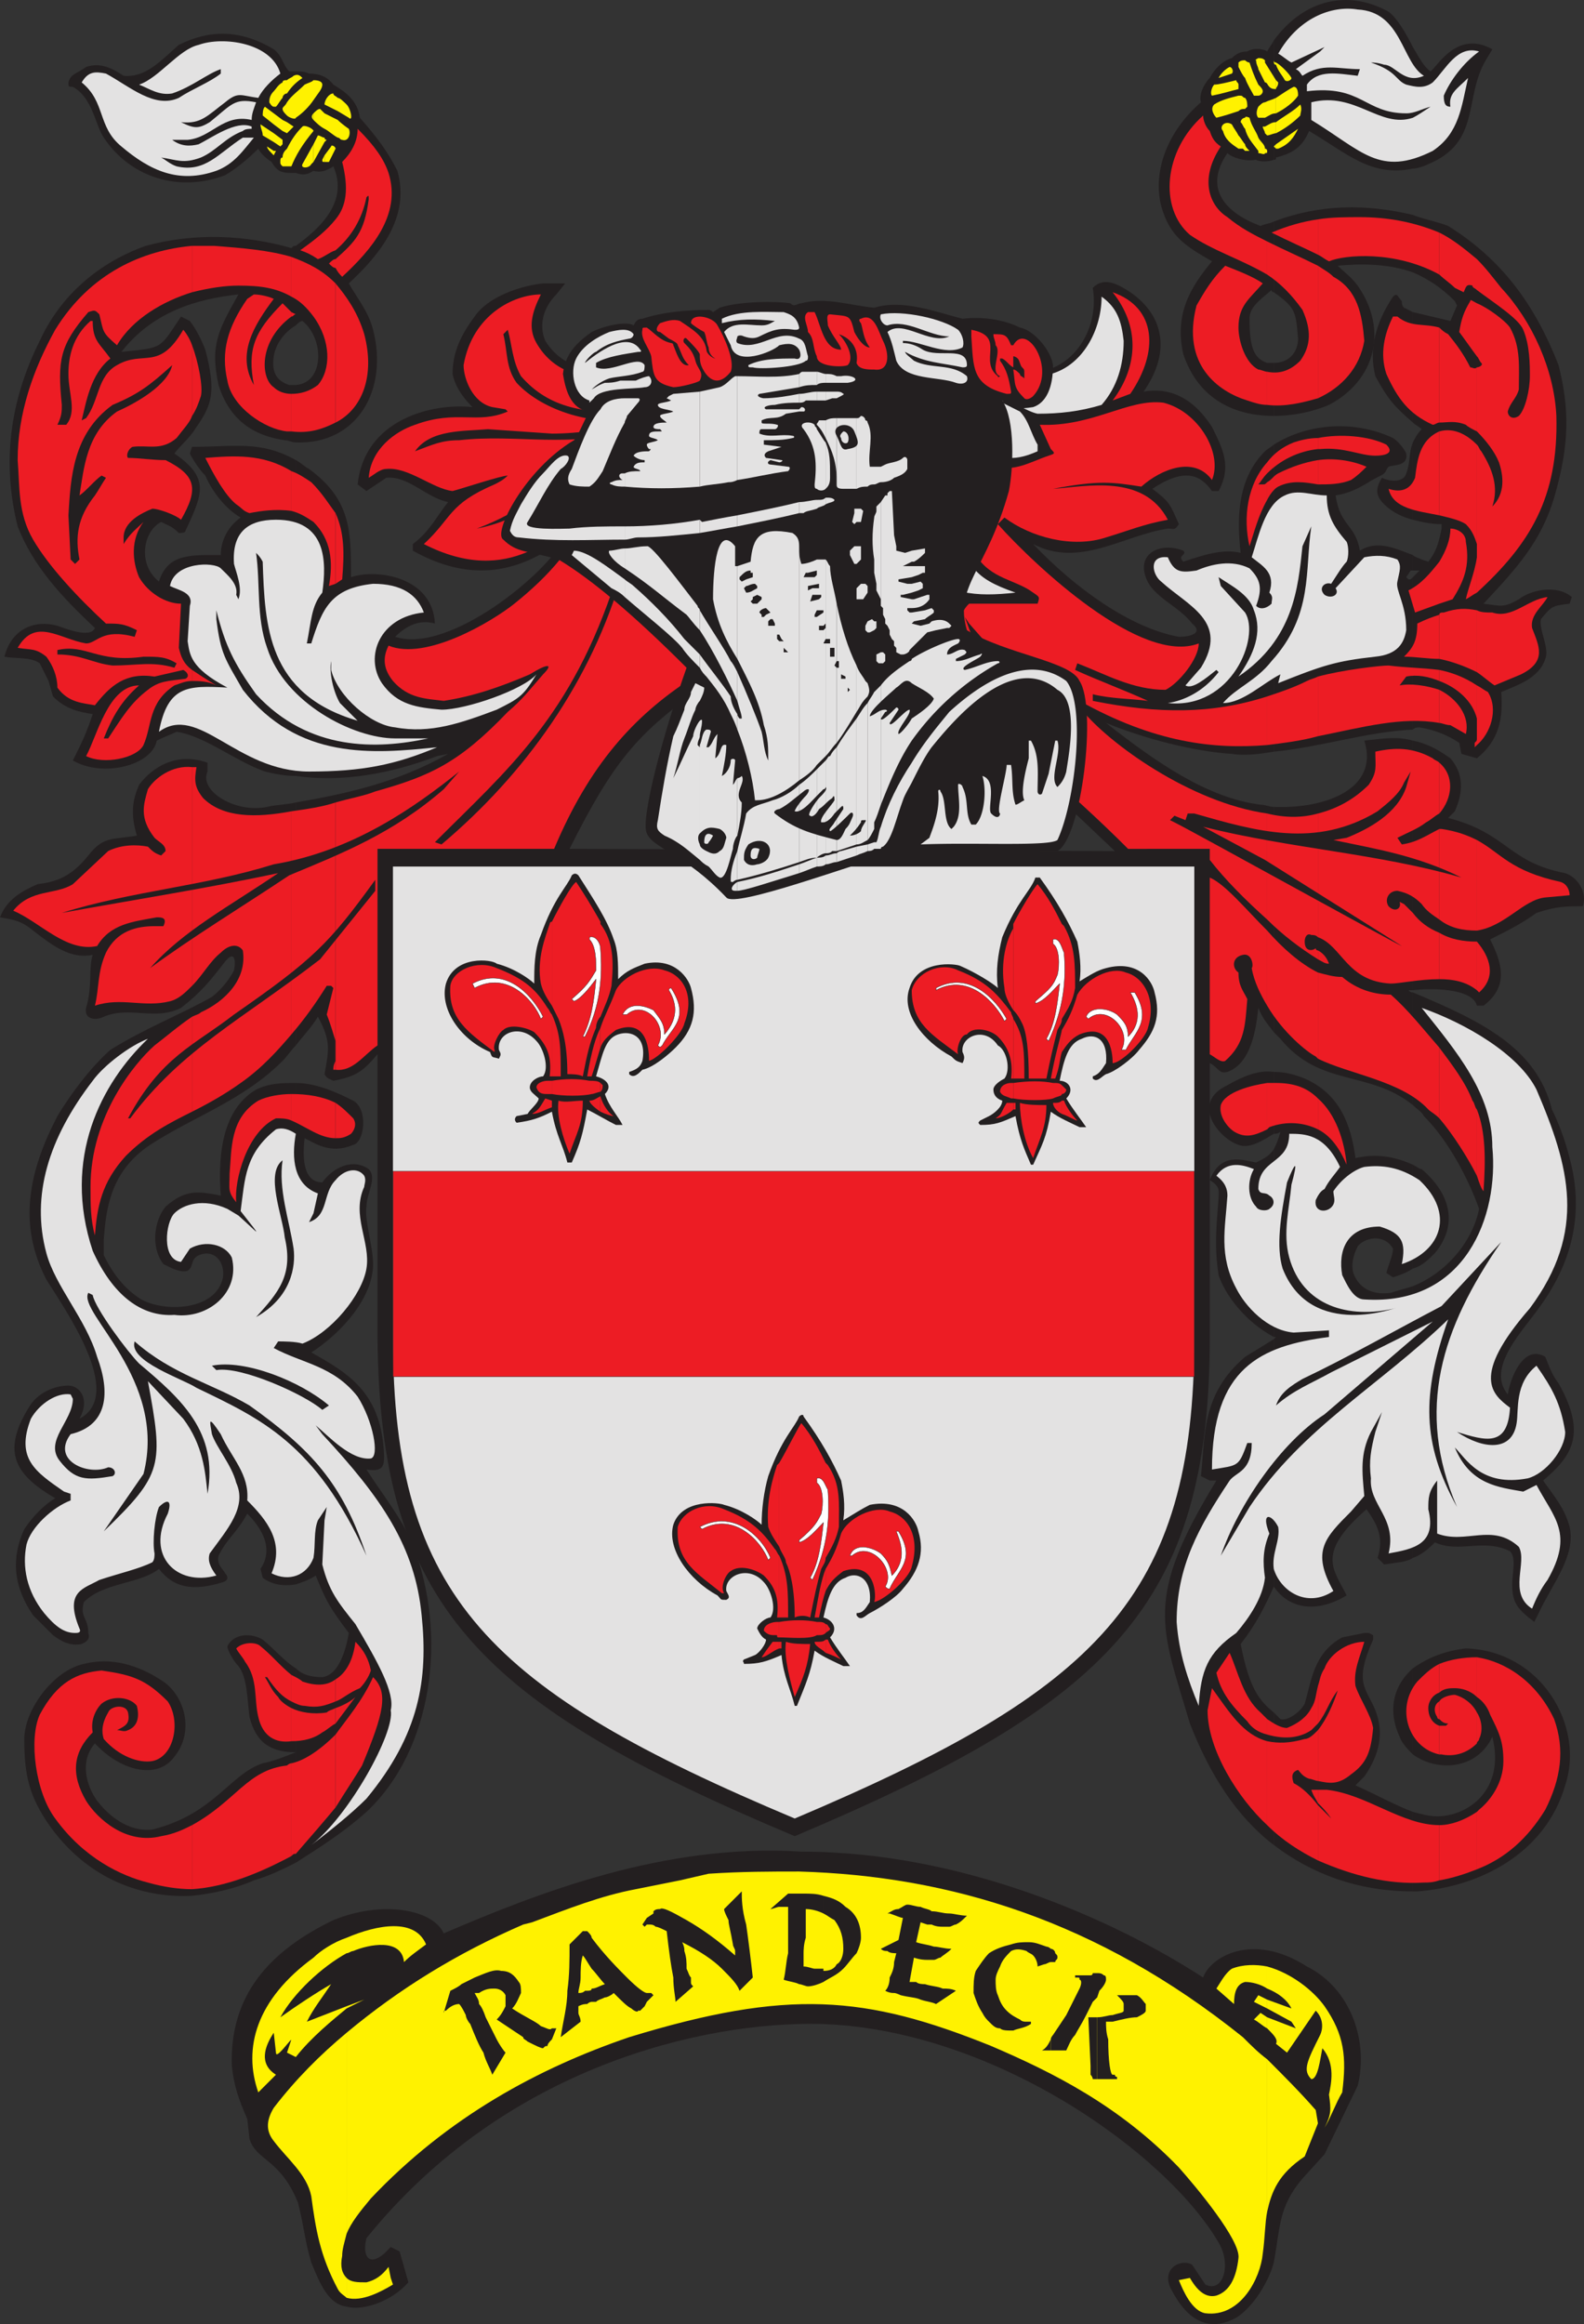 <svg xmlns="http://www.w3.org/2000/svg" width="538.14" height="789.158"><rect width="100%" height="100%" fill="#333333" stroke="none"/><path fill="#231f20" fill-rule="evenodd" d="M480 615.234v27h1.5c21-1.5 43.5-12.75 50.25-36 6.75-20.25-8.25-45.75-33.75-46.5-6.75.75-12.75 3-18 6.75v29.25c8.25 6 21.75 5.25 27-6 4.5 18-8.25 27-18.75 27-3 0-5.25-.75-8.25-1.5m0-178.5v92.25c2.25-.75 4.5-2.25 7.5-5.25 8.25 3.75 16.5-1.5 25.5 3 2.25 2.25.75 7.5.75 11.25 0 6 1.5 8.25 7.5 12.75l1.5-3c4.5-9.75 12.75-19.5 10.5-29.25-1.5-6-5.25-10.5-9-15.75 9.75-8.25 15-15.75 5.25-33-2.25-3-3-5.25-4.5-9-7.5-4.5-12 7.5-12.75 12.75-7.5-9 5.25-21.75 10.5-29.25 12.75-17.25 15-34.5 10.5-51-1.5-6-3.75-12-6-16.5-5.25-21-24-30-47.25-39.75v38.25c1.5 1.5 3 2.25 3.75 3.75 8.25 8.25 15 21 18.75 31.5-2.25 11.25-11.25 21.75-22.5 26.25"/><path fill="#231f20" fill-rule="evenodd" d="M480 395.484v35.25c3-.75 5.25-3 7.5-5.25 7.5-9 6-19.5-4.5-28.5-.75 0-1.5-.75-3-1.5m0-144v84.75c6-.75 20.25-.75 21.75 5.25H504c9-6.75 6-15 2.25-22.5 6-3 10.5-5.25 15.75-9 6.75-2.25 9.75-2.25 15.75-2.25 1.5-4.5-1.5-9.75-6-11.25-19.5-3.75-19.5-13.5-39.75-18.75l2.25-2.25c3-6.75 3-12.75-1.5-18-5.25-3.75-9-5.25-12.75-6m0-55.5v51.75c.75-.75 1.5-.75 2.25-.75 4.5.75 9 2.25 13.5 5.25l.75 3.75 5.25 1.5c7.5-6 9-13.5 8.25-22.5 5.25-2.25 12.75-4.5 15-11.25 1.5-3.75-2.25-9.75-1.5-13.5 3.75-4.5 3.75-4.5 9.75-5.25l.75-2.25c-5.25-4.5-14.25-2.25-18 .75-5.25 3-6 2.25-12 1.5 11.25-12 19.5-21 24-36 5.25-18 5.25-30 1.5-45-8.25-21-19.5-36-37.5-47.25-3.75-1.5-8.25-2.25-12-3.75v19.5c5.25 2.25 9.75 5.25 14.25 9.75l.75 1.5-2.25 5.25-12.75-3v37.5c.75.75 2.25 1.5 3 2.25-1.5 1.5-2.25 3-3 4.5v26.25c3 .75 6 1.5 9.75 1.5v1.5c-.75 3.75-1.5 7.5-4.5 11.25l-2.25-.75c-1.5-.75-2.25-.75-3-1.5v5.25h2.25l-2.25 2.25m0-180v41.25c1.5 0 3.75-.75 5.25-1.5 18-7.5 12-22.5 19.5-35.25l2.25-3.75c-12-6.75-18.75 6-21 7.5-2.25-1.5-3.75-4.5-6-8.25m0 41.25v-41.25c-2.25-4.5-5.25-9.75-8.25-12-13.5-7.5-28.5-4.5-39 9.75v40.5c.75 0 .75 0 .75-.75 6-1.5 9-3.75 11.25-9 12.75 7.5 21 15.75 35.25 12.75m0 35.25v-19.5c-15.75-3.75-31.5-3.75-47.25 2.25v24c7.5 5.25 7.5 6.75 8.25 15.75 0 4.5-3 8.25-8.25 8.25v18c6.75 0 13.5-1.5 18.75-3.75 15.75-8.25 20.25-25.5 9.75-40.5-2.25-3-4.5-4.5-6.75-6.75 7.5-.75 17.25-.75 25.5 2.25"/><path fill="#231f20" fill-rule="evenodd" d="M480 143.484v-37.5l-3-1.5c-.75-.75-.75-1.5-.75-2.25-1.5-1.5-1.5-3-3-1.5-6 9-8.25 18-6 27 4.5 8.25 6.75 10.5 12.75 15.75m0 33v-26.25c-1.5 3.75-.75 6.75-2.25 10.5-.75 3-5.25 3-8.25 1.5-2.25 3.75-2.25 6 .75 9s6.75 4.5 9.75 5.25"/><path fill="#231f20" fill-rule="evenodd" d="M480 193.734v-5.25c-6-2.25-12-5.25-18-1.5-1.5-9-6.75-8.25-8.25-18.75 4.5-.75 7.5-2.25 11.25-4.5 2.25-1.5 4.5-2.25 5.25-3s.75-1.5 1.5-2.25c1.5-.75 6.75 0 6-4.5-.75-1.5-2.25-3.75-4.5-5.25-12.75-6-28.5-5.25-40.5 2.25v104.25c15.75-1.5 31.5-6.75 47.25-7.5v-51.75l-.75.75h-.75l-.75-.75 1.5-2.25h.75m0 142.5v-84.75c-5.25-1.5-9.75-.75-16.5 0 5.25 16.5-13.5 23.25-30.75 22.5v76.5l2.25 2.25c13.5 16.5 30 10.5 45 22.5v-38.25c-.75 0-.75 0-1.5-.75h1.5m0 94.5v-35.25c-6.75-3-12.75-3.75-19.5-2.25-1.5-11.25-5.25-21.75-17.25-27-3.75-1.5-6.75-2.25-10.5-2.25v21c.75 0 1.5 0 2.25-.75-.75 3-1.5 4.5-2.25 6v63.75h.75l-.75.75v84c4.5 6.75 13.5 9.75 24.75 3-4.5-9-10.5-14.25 6.75-29.25 3.75 5.25 6 9.75 3.75 16.5l2.25 2.25c4.5-.75 7.5-.75 9.75-2.25v-92.25c-2.25.75-5.25 1.5-7.5 2.25-5.25.75-10.5-.75-12.75-6.75-.75-3 0-6 1.5-9 2.25-3 9-4.5 12 .75 0 2.25-1.5 5.25-2.25 8.25l2.25 1.5c2.25-.75 4.5-1.5 6.75-3m0 165v-29.25c-6 5.25-9 13.5-4.5 23.25.75 2.25 3 4.5 4.5 6m0 46.5v-27c-6-2.25-12.75-6-19.5-9l3-3c5.25-7.5 6.75-15 3.75-22.5s-7.5-9-.75-24v-1.5l-1.5-.75h-1.5l-7.5 1.5c-9.75 5.25-10.5 15-12.75 22.5-1.5 3-6 6-8.25 5.25l-2.25-2.25v45c12.75 9.75 28.5 15.75 47.25 15.75m-47.25-588v-40.5c-.75 1.5-1.5 2.25-2.25 3.75-.75-.75-4.5-1.5-6.75 0-2.25 0-3.75.75-5.25 2.25-3 .75-6 3.75-7.5 6.75-2.25 2.25-3.75 6-3 8.25-11.25 9.75-16.5 23.25-13.5 35.25 3 10.5 8.25 13.5 17.25 18.75-7.5 9-12.75 18-9.75 31.5 5.25 15.75 18 21 30.75 21v-18h-2.25c-4.5-1.5-6-5.25-6-15 0-3.75 3-6 7.5-9.75 0 .75.75.75.75.75v-24c-1.5.75-3 .75-4.5 1.5-12-4.5-19.5-12.75-11.25-24.75 1.5 1.5 6 3 9.75 2.25.75.75 4.5.75 6 0"/><path fill="#231f20" fill-rule="evenodd" d="M432.75 255.234v-104.25c-.75.75-2.25 1.5-3 2.25-9 9-9.75 21.75-8.25 34.5-6-1.5-12.75.75-19.5 3-2.25-2.25 1.5-2.25 0-3.75-7.5-3-15.75.75-12.75 9 2.25 6.75 11.25 9.75 15.75 15.75 3.75 3 0 4.5-4.5 4.5-16.5-3-35.25-16.5-49.5-31.5 15.75 8.25 30.75-3 45.75-5.25 2.25 0 2.25.75 3.75-1.5-3-6.75-3-7.5-9-12 11.25-7.5 16.5-4.5 20.25.75H414c4.5-8.25 1.5-14.25-2.25-21.75-6.75-10.5-15-13.5-23.25-12 9-12.75 7.5-25.5-4.5-33.75-4.5-3-9-5.25-12.75-1.5 3.75 23.25-22.5 41.25-36.75 16.5-8.25 2.25-11.25 2.25-18.75 0-2.25-1.5-17.25-1.5-39-5.25 12.75 17.25 6.75 23.25-7.5 25.5 3 20.25 17.25 24 31.5 13.5-6 31.5 1.5 51 24 56.25-6 9.75-6.75 25.5 3 33 6.75 8.25 16.5 1.5 21.75 9.75 3 6.75.75 9.75.75 15l28.5 27-185.25-.75c15-30 23.25-39 42.75-53.25 15-9 20.25-71.25-9-87 3-18.75 23.25-27.75 25.5-30.75s-16.5-5.25-18.75-3c-5.25 2.25-9.75 5.25-16.5 8.25-10.5 4.5-24.75 5.25-32.25-6.75-2.25-5.25-.75-11.25 3.75-15.75l3-3.75h-7.5c-7.5.75-18.75 4.5-23.25 11.25-4.5 6-7.5 12-7.5 19.5.75 3.75 3 7.5 6.75 11.25-14.25-1.5-36.75 4.5-39 26.25l3 2.25 6.75-4.5c7.5-.75 13.5 6.75 21 8.25-3.75 4.5-6 9.75-12 14.25v2.25c18.75 10.5 35.25 8.25 51-3.75-4.5 10.5-38.25 39-57 33 3.75-3.75 8.25-6 13.5-4.5-.75-15.75-19.5-18.75-28.5-15.75 0-15.75 0-26.25-14.25-36.75-1.5-.75-3-2.25-4.5-3v107.25c15.75 2.25 32.25-.75 48-6.75l3.75-.75c-17.25 9.75-34.5 13.5-51.75 16.5v82.5c2.25-3 5.25-6 7.5-9.75 4.5 8.25 3.75 11.25 2.25 19.5.75 1.5 1.5 1.5 3 2.25 8.25-1.5 10.5-3.75 15-9v96c.75 91.5 34.5 124.5 141.75 169.5 106.5-45 141-78 141-169.5v-93c3 1.5 3 3.75 6 3 8.25-3 9.75-15 10.5-21.75 1.5 3.75 3 5.25 5.25 8.25v-76.5c-1.5 0-3-.75-4.5-.75-18-2.25-35.25-14.25-52.5-27.75 12.75 5.25 30 9.75 42.75 10.5 4.5.75 9.75 0 14.25-.75"/><path fill="#231f20" fill-rule="evenodd" d="M432.75 384.984v-21c-5.25-.75-10.5 1.5-15.75 4.5-12.75 6-3 18 3.75 20.25 3.75 1.5 8.25-1.5 12-3.75m0 69v-63.75c-1.5 2.25-3 3-6 4.5-4.5-.75-12-3.75-15.75 6 3.75 2.25 3 3.75 3 6-.75 9.75-1.5 16.5 0 26.25 2.25 6.75 9 15.75 18.75 21m0 84.75v-84l-9.75 6c-15 12.75-13.5 27-15 40.5l3 1.5h2.25c-24.75 40.5-18.75 49.5-9 82.5 6.75 17.25 15.75 31.5 28.5 41.25v-45c-4.5-3.75-8.25-7.5-11.25-23.25 5.25-6.75 8.25-12.75 11.25-19.5m-332.25 56.25v37.5c8.25-5.25 16.5-10.5 24-17.25 22.5-21 27.75-60 15.75-90.75-3.75-9-10.5-17.25-15.75-25.5 5.25.75 6-.75 6-4.5-.75-21-11.25-27.75-24.75-35.25 10.5-6.75 21-18.75 21-30 0-6-3-15-2.25-19.5 0-4.5 3.75-9.75.75-12.75-5.25-3.75-12-.75-15.75 4.5-6.75 0-6.75-9-6-15l1.5.75c5.25 3 9.75 3.75 15 1.5 3.75-.75 5.25-12 0-15-6-3-12.75-6-19.5-6v170.25c2.25-.75 4.5-1.5 6.75-3 3.75 9 4.5 10.5 11.25 19.5-.75 4.5-3 14.25-9 15-3.75 0-6.75-.75-9-3v28.5h1.5-1.5m0-464.25v19.5c21 .75 31.5-18 26.25-38.25-1.5-6-5.25-10.5-8.25-15.75 10.5-9.75 21-22.5 16.5-38.25-3-6-6.75-11.25-12.75-18-.75-6-5.25-9-9-11.25-2.25-3-5.25-3.75-8.25-3.75-1.5-.75-3-.75-4.5-.75v34.5c2.25.75 3.75.75 6-.75 2.25.75 4.5 0 6.75-1.5 5.25 12-4.5 21-12.75 27v27c.75-.75 1.5-1.5 2.25-1.5 7.5 6 7.5 21-2.25 21.75m0-72v-34.5h-2.25c-2.25-2.25-2.25-5.25-5.25-7.5-11.25-6.75-21.75-6.75-32.25-1.5-6 5.25-11.25 11.25-18.75 10.5-4.5-3-8.25-4.5-12.75-3-3 2.25-5.25 2.25-6 5.25 0 1.5 0 1.5 1.5 1.5 6.75 3.75 7.5 12.75 10.5 17.25 9 13.5 25.5 18.75 41.25 12.75 3.75-2.25 7.5-5.25 11.25-9 .75 1.5 2.25 3 4.5 4.5 2.25 3.75 3.75 3.75 8.25 3.75m0 51.75v-27c-.75 0-.75 0-1.5.75-15.75-4.5-33-5.25-49.5-.75-12.75 4.5-27.75 14.25-36 32.25-10.5 21-12.75 42-7.5 63 5.25 13.5 15 24 26.25 34.5-1.5 3.75-10.5 0-12.75-.75-8.25-2.25-15.75 1.5-18 10.5 3.75.75 9 0 12 2.25l3 6 1.5 5.25c4.5 4.5 9 5.25 13.5 6-2.25 6.75-3.75 9.75-6.75 15.75 10.5 6 27 1.5 28.5-6.75 3-1.5 5.25-2.25 6.75-3 9.75 1.5 19.5 9.75 30 13.5 3 .75 6.75 1.5 10.5 1.5v-107.25c-12-6.75-21-4.5-35.25-4.5l-.75 2.25c1.5 3 3.75 6 5.25 7.5 2.25 5.25 6.75 11.25 12 14.25-5.25 3.75-6.75 9-6.75 12.75-9.75 0-18-.75-21 9-7.5-6-5.25-17.25.75-20.25 3 1.5 3.75 1.5 6 3.75.75 0 2.25 0 2.25-.75 6-12.75 8.25-18-3.75-26.25 2.25-3 5.25-5.25 7.5-9 5.25-7.5 6.75-12 3-26.25-1.5-3.75-3-6.75-5.25-9.75l-3-1.5c-7.5 11.25-6 10.5-20.25 12 10.5-13.5 25.5-18 39.75-19.5-6.75 12-9.75 17.25-6.75 30.75 3.75 12 12 17.25 22.5 18.75 1.5 0 2.25.75 3.75.75v-19.5h-2.25c-4.5-1.5-6-4.5-5.25-9.75.75-4.5 3.75-8.25 7.5-10.5"/><path fill="#231f20" fill-rule="evenodd" d="M100.5 354.984v-82.5c-3 .75-6.75.75-9.75 1.5-10.5 2.25-23.25-5.25-20.25-12v-3c-10.5-3.75-18.75 1.5-23.25 7.5-2.25 5.25-3 9.75-.75 17.25-8.25 1.5-11.25 0-16.5 6.75-6 7.5-11.25 9-17.25 9.75-5.25 2.25-10.5 5.25-12.75 11.25 3.75.75 6.75.75 11.25 4.5 6.75 5.25 12.75 9.75 20.25 8.25-1.5 4.5 0 10.5-2.25 18-.75 3.75 3 4.5 6 3 9-3.75 17.25 1.5 26.25-3 6.75-5.25 9.75-9 15-15.75 3-3.75 3.75-.75 3 3-1.5 3-4.5 6.75-7.5 9-10.5 6-22.5 10.5-34.5 18-6.75 6-13.5 15-18 22.5-9.75 18.75-13.5 36.75-3.75 55.5 6 9.75 27 39 11.25 47.25 3.75-6.75 0-11.25-3.75-11.25-4.5 0-10.5 2.25-13.5 7.5-9.75 15.75-3.75 23.25 9 30.75-3.75 2.25-7.5 6-10.5 10.5-4.5 9.75-3.75 19.5 3 29.25l6.75 6.75c3 2.25 6 3.75 9.75 3 1.5-.75 3-1.5 2.25-3.75 0-5.25-3-5.25-1.5-10.5 6.75-6.75 18.75-6 25.5-11.25 5.25 6.75 12 7.5 21.75 4.5 2.25-.75 1.5-2.25.75-3-.75-1.5-3-3-2.25-6 3-6 6-7.5 9.75-14.25 5.25 5.25 9 12 4.5 18.75l.75 3c3 2.25 6.75 3 11.25 2.25v-170.25c-4.5 0-9 0-13.5 2.25-12.75 7.5-12.75 25.5-12 36-7.5-1.5-12-2.25-18.75 3.75-3.75 4.5-5.25 13.5-.75 19.5 3 1.5 6 3 8.25 2.25 2.25-1.5.75-3.75 3.75-5.25 5.25-2.25 9 2.25 8.25 7.5-2.25 11.25-19.5 12-27.75 7.5-6-3.75-9.75-9-12.75-15v-5.25c.75-10.5 2.25-23.25 15.75-32.25 15-9.75 31.5-15 45-28.5 1.5-1.5 3-3.75 4.5-5.25m0 240v-28.5c-3.75-2.25-7.5-6.75-11.25-9.75-3.75-2.25-9.75-2.25-12 2.25 0 1.5 2.25 5.25 3.75 6.75 3 3.75 3 11.25 3.75 17.25 2.25 9 7.5 12 15.75 12"/><path fill="#231f20" fill-rule="evenodd" d="M100.5 632.484v-37.5c-3.75 1.5-7.5 3-11.25 3.75-11.25 3.75-16.5 17.25-37.5 22.5-6.75.75-13.5-3-18.75-9.75-3.75-5.25-6-13.5-.75-19.5 8.25 9 21 12.75 27 4.5 6.75-8.25 3.75-20.25-3.75-25.5-9-6-18-8.25-27-6-10.5 2.25-20.25 15.75-20.25 25.5 0 12 1.5 19.5 9 30 14.25 19.5 33.75 24 48 23.25 6.75-.75 14.25-2.25 21-5.25 5.25-1.5 9.75-3.75 14.25-6"/><path fill="#ed1c24" fill-rule="evenodd" d="M501.75 615.234v19.5c9.75-3.75 17.25-10.5 23.25-20.25 5.25-10.5 6.75-20.25 3-30.75-6-12.75-16.5-19.5-26.25-21v13.5c2.25 1.5 3.75 3.75 4.5 6 3 6 4.5 9 4.5 15.75 0 7.5-4.5 13.5-8.25 16.5l-.75.75"/><path fill="#ed1c24" fill-rule="evenodd" d="M501.75 581.484v10.5c0-.75.75-.75.75-1.5 1.5-3 .75-6.75-.75-9m0-204.75v22.5c.75 2.25 1.5 4.5 2.25 5.25.75-10.5.75-20.25-2.25-27.75m0-57v16.5l.75.75c6-5.25 3.75-12-.75-17.25m0-34.5v30.75c9.75-1.5 15.75-10.5 23.25-11.25l8.25-.75c0-1.5-.75-3.75-3-4.5-17.25-3.75-20.25-9.75-28.5-14.25m0-34.5v2.25c4.5-3.75 7.5-12 3.75-18-1.5-.75-2.25-1.5-3.75-2.25v18m0-43.5v21c2.25 1.5 3.75 3 6 4.5l9-3.75c9-4.5 6-9.75 3.75-15.75-.75-4.5 3.75-7.5 5.25-10.5-6.75.75-12 7.5-18.75 5.25-2.25 0-3.75 0-5.25-.75m0-18v12c18-16.5 27.75-32.25 27-60-.75-15.75-8.25-32.25-18.75-43.5-3-3.75-5.25-6.75-8.25-9.75v10.5c6 4.5 14.25 9.75 15.75 13.5 2.25 5.25 2.25 12 2.25 15.75 0 4.5-1.5 11.25-3.75 13.5-2.25 1.5-3.75 0-3.75-1.5.75-3 3-4.5 3.75-7.5 0-7.5.75-14.25-3-21-1.5-2.25-7.5-6.75-11.25-8.25v18c.75.75.75 1.5 1.5 2.25s-.75 1.5-1.5 1.5v21.75c3 3 6 6.75 7.5 10.5 1.5 4.5 2.25 10.5-2.25 15 2.25-6.75 0-12.75-3.75-18.75-.75-.75-.75-1.5-1.5-2.25v38.25m0-90.75v-10.5c-4.5-3.75-8.25-6.75-12.75-9v14.25c1.5 1.5 3.75 3 5.25 4.5l3 1.5c.75-1.5.75-3 3-2.25 0 .75.75.75 1.5 1.5m0 22.5v-18c-1.5-.75-2.25-1.5-2.25-.75-2.25 3.75-3 6-3.75 10.5 2.25 3 3.75 5.25 6 8.25"/><path fill="#ed1c24" fill-rule="evenodd" d="M501.75 146.484v-21.75c-.75.75-1.5 0-2.25 0-2.25-4.5-4.5-7.5-7.5-11.25-1.5-.75-2.25-1.5-3-2.25v32.25c3 0 5.25-.75 9 .75.75.75 2.25 1.5 3.75 2.25m0 38.25v-33.75c-3-3-7.5-6-12.75-4.5v28.5c3 .75 6.75 1.5 9 3 2.25 2.25 3 4.5 3.75 6.75m0 16.5v-12c-.75 5.25-3 10.5-3.75 14.25 1.5-.75 2.25-1.5 3.75-2.25m0 27v-21c-3.75-.75-6.75-.75-11.25.75-.75 0-1.5 0-1.5.75v15c3.75.75 8.25 2.25 12.75 4.5m0 15.75v-11.25c-4.5-3-9-4.5-12.75-5.25v3.75c6 2.25 11.25 6.75 12.75 12.75m0 9v-2.25c0 .75 0 .75-.75 1.5v1.5l.75-.75m0 63v-30.75c-3-1.5-6.75-3-12-3.75H489v30.75c3.75 3 8.25 3.75 12.75 3.75m0 20.25v-16.5c-4.5 0-9-.75-12.75-3v15.75c4.5 0 9 .75 12.75 3.75m0 63v-22.5c-.75-.75-.75-2.25-1.5-3-2.25-6-6.75-12-11.25-18v24c4.5 5.25 9.75 13.5 12.75 19.5m0 177v-13.5c-4.5 0-9 .75-12.75 2.25v9.75c1.5-1.5 3.75-1.5 5.25-1.5 2.25 0 5.25.75 7.5 3m0 15.75v-10.5c-1.5-3-4.5-5.25-7.5-6-1.5 0-4.5.75-5.25 2.25v6c.75.75 1.5 1.5 3 1.5l-.75.75H489v9.75h.75c3.75.75 8.25 0 12-3.75m0 42.75v-19.5c-4.5 3-9 4.5-12.75 4.5v18.75c4.5-.75 9-2.25 12.75-3.75M489 258.984v17.25c4.5-5.25 5.25-12.75 0-17.25m0-24.75v11.25c.75 0 2.25.75 3.75.75l5.25 3c1.5-6-3-12-9-15"/><path fill="#ed1c24" fill-rule="evenodd" d="M489 190.734v14.25l4.5-1.5c3.75-6 6-11.25 4.5-19.5 0-3-3-4.5-5.25-4.5 0 3.75-1.5 7.5-3.75 11.25m0-97.5v-14.25c-9-3.75-18-5.25-27-5.25-4.5 0-9.75 0-14.25.75v12c1.5.75 2.25 1.5 3.75 2.25 5.25-2.25 22.5-3.75 37.5 4.5m0 50.25v-32.25c-5.25-1.5-9.75 0-14.25-3.75h-1.5c-3 6-4.5 12.75-2.25 19.5 3.75 8.25 7.5 13.5 15.75 17.25.75 0 1.5-.75 2.25-.75m0 31.5v-28.5c-6.75 3-7.5 9.75-8.25 15.75-1.5 3.75-4.5 5.25-9 3.75 1.5 6.75 9.75 7.5 17.25 9m0 30v-14.25c-3 3.75-6 7.5-10.5 9.75l2.25 7.5 8.25-3m0 18.75v-15c-2.25.75-4.5 1.5-7.5 3 0 6-1.5 8.25-4.5 11.25 3.75 0 8.25.75 12 .75m0 7.5v-3.75c-6-.75-11.25-.75-17.25-1.5-3 0-15.75 1.5-24 3.75v20.25c15-3 28.5-6.75 41.25-4.5v-11.25c-4.5-1.5-9.75-2.25-13.5-1.5l2.25-3c3.75-.75 7.5 0 11.25 1.5m0 45v-17.25c-.75-.75-1.5-.75-2.25-1.5-6.75-3.75-12.75-3.75-19.5-2.25 0 5.25.75 6.75-2.25 11.25-5.25 5.25-11.25 8.25-17.25 9.75v42c8.25 3 9.75 15 24.75 15.75 3 0 9.75-1.5 16.5-1.5v-15.75c-3.75-1.5-6.75-3.75-9-6.75l-3-3-1.5-.75c.75 2.25-1.5 3.75-3.75 1.5-1.5-2.25 0-5.25 3-5.25 3.75.75 6 2.25 8.25 4.5 1.5 2.25 3.75 3.75 6 5.25v-30.75c-4.5 2.25-7.5 4.5-12.75 5.25l-1.5-2.25c4.5-2.25 6.75-3 9.75-5.25 1.5-.75 3-2.25 4.5-3m0 103.5v-24c-5.25-6-10.5-12.75-16.5-18-5.25 0-11.25-1.5-16.5-6-3 0-5.25-.75-8.25-1.5v29.25c10.5 5.25 28.5 7.5 37.5 17.25.75.75 2.25 1.5 3.75 3m0 195v-9.75c-3 1.5-5.25 3.75-7.5 6-7.5 9-3 22.5 7.5 24.75v-9.75c-2.25-.75-3.75-3-3.75-6 0-2.25 1.5-4.5 3.75-5.25"/><path fill="#ed1c24" fill-rule="evenodd" d="M489 583.734v-6c-1.5.75-2.25 3-.75 5.25 0 0 0 .75.75.75m0 54.75v-18.75c-12.75 0-24.75-10.5-38.25-12h-3v4.5c1.5 1.5 3 3 4.5 5.25l-4.5-4.5v18.75c12 5.25 24 8.25 36 7.5 1.5 0 3 0 5.25-.75m-41.25-51v17.25c3.75.75 6.75 1.5 11.25-2.25 5.25-3.75 6.75-7.5 7.5-15.75-.75-4.5-4.5-9.75-6-14.25-.75-5.25 1.5-9.75 3-15-6 0-12 4.5-13.5 9-1.5 2.25-1.5 3.75-2.25 6v12.75c3-3.75 3.75-7.5 6.75-11.25-1.5 4.5-3.75 9.75-6.75 13.5m0-214.5v10.5c4.5 2.25 7.5 6.75 9.75 12-.75-8.25-3.75-17.25-9.75-22.5m0-50.25v3c1.5.75 2.25 1.5 3.75 1.5-.75-2.25-2.25-3.75-3.75-4.5m0-166.5v8.25c3.75 0 7.5 0 11.25-1.5 2.25-1.5 3.75-3 5.25-4.5-5.25-2.25-11.25-3-16.5-2.25m0-7.5v3.75h.75c8.25-.75 13.5 2.25 18.75 2.25 3 0 6.75-.75 3.75-3.75-6-3-15.75-3.75-23.25-2.25m0-58.5v45c8.25-3.75 14.25-10.5 15.75-19.5-.75-9-2.25-17.25-10.5-21.75-1.5-1.5-3-2.25-5.25-3.75m0-3.75v-12c-5.25.75-10.5 2.25-15.75 4.5 6 3 11.25 5.25 15.75 7.5"/><path fill="#ed1c24" fill-rule="evenodd" d="M447.75 135.234v-45c-6-3-11.25-5.25-17.25-8.25v11.25c4.5 3 8.25 6.75 12 12 3 6.75 3 12-.75 17.25-3.75 3.75-7.5 4.5-11.25 3.75v11.25c6 .75 12-.75 17.25-2.25m0 17.25v-3.75c-3 0-6 .75-8.25 1.5-3.75 1.5-6.75 3.75-9 6.75v3.75c4.5-4.5 10.5-7.5 17.25-8.25m0 12v-8.25c-4.5.75-9 2.25-13.5 4.5-1.5.75-2.25 2.25-3.75 3v6c.75-1.5 2.25-3.75 3.75-4.5 4.5-2.25 9-1.5 13.5-.75m0 85.5v-20.25c-1.5.75-2.25.75-3.75 1.5-4.5 2.25-9 3.75-13.5 5.25v16.5c6-.75 12-1.5 17.25-3m0 68.25v-42c-5.25 1.5-11.25 1.5-17.25 0v36c5.25 5.25 11.25 9.75 17.25 13.5v-3s-.75 0-.75-.75c-.75.75-3.75 1.5-3.75-2.25 0-1.5.75-3 2.25-2.25.75 0 1.5 0 2.25.75m0 41.25v-29.25c-6-3-12-8.25-17.25-14.25v25.5c5.25 9 13.5 15.75 16.5 17.25l.75.75m0 24v-10.5c-3.75-3.75-8.25-5.25-14.25-5.25h-3v15.75l.75-.75c6-2.25 12-1.5 16.5.75m0 201.75v-12.75c-.75 3-.75 5.25-2.25 7.5-1.5 3-4.5 5.25-8.25 6.75-2.25 0-4.5-1.5-6.75-3v5.25c5.25 1.5 10.5 1.5 15-1.5l2.25-2.25"/><path fill="#ed1c24" fill-rule="evenodd" d="M447.75 604.734v-17.25c-1.5 1.5-3 3-4.5 3-5.25 1.5-9 1.5-12.75.75v28.5c5.25 5.25 11.25 9 17.25 12v-18.75c-2.25-3-5.25-6-8.25-7.5-.75-2.25-.75-3.75 1.5-4.5.75.75 1.5 2.25 3.75 3 .75 0 2.25.75 3 .75"/><path fill="#ed1c24" fill-rule="evenodd" d="M447.75 612.234v-4.5h-2.25c.75 2.25 1.5 3 2.25 4.5m-17.25-519v-11.25c-4.5-2.25-9-4.5-13.5-8.25-6-3.75-9.75-12.75-2.25-24-2.25-1.5-3-3-3.75-5.25-1.5-1.5-2.25-3.75-2.25-5.25-13.5 12-15 31.5-4.5 40.5 7.5 5.25 17.25 8.25 26.25 13.5m0 44.25v-11.25c-.75 0-2.25-.75-3-.75-4.5-2.25-6.75-9.75-6.75-14.25 0-7.5 3.75-9.75 8.25-15-3-2.25-9-4.5-12.75-6-4.5 4.5-6.75 8.25-9.75 13.5-5.25 20.25 7.5 29.25 17.25 32.25 2.25.75 4.5 1.5 6.75 1.5m0 23.25v-3.75c-6.75 7.5-8.25 18.75-6 28.5 1.5-4.5 3-10.5 6-15.75v-6c-.75.75-.75.75-1.5.75h-1.5c.75-.75 1.5-2.25 3-3.75m0 92.25v-16.5c-18.75 6-36.75 6-59.25 1.5v-2.25c6 1.5 12.75 1.5 18.75 2.25-8.25-3.75-16.5-6.75-24.75-10.5l.75-2.25c9.75 3.75 18.75 9 30 9 4.5-2.25 11.25-10.5 11.25-15.75-19.5 7.5-55.5-26.25-68.25-40.5l2.25-2.25c9 6.75 23.25 10.5 34.5 6.75 7.5-2.25 12.75-4.5 21-6-8.25-15.75-27.75-11.25-39-10.5 15.75-3 20.25-2.25 30-.75 6.75-6 18-10.5 24-2.25 3.75-9-4.5-23.25-16.5-26.25-12-1.5-24 8.25-42 7.5l3.75 8.25c1.5 1.5 1.5 1.5-.75 2.25-6.75 2.25-13.5 6.75-20.25 2.25.75 4.5 1.5 8.25.75 13.5v9.75h-9l3.75 8.25c5.25 8.25 13.5 8.25 19.5 12.75 2.25 1.5 2.25 1.5 1.5 3.75h-23.25c-6.75 6-6.75 28.5 5.25 32.25 6.75.75 10.5.75 16.5 5.25 5.25 5.25 3.75 12 3 18.75 10.5 9 20.25 18 29.25 27H411v3.75c5.25 6.75 12 13.5 19.5 20.25v-36c-26.25-3.75-54-24-63-35.25-.75-.75-.75-1.5-.75-3 25.5 14.25 45.75 16.5 63.75 15"/><path fill="#ed1c24" fill-rule="evenodd" d="M430.5 341.484v-25.5c-7.5-7.5-14.25-15.75-19.5-18v60c1.5.75 3.75 3 5.25 2.25 6.75-6 6.75-12 7.5-21-1.5-3-3-4.5-3-9-2.25-1.5-2.25-5.25 1.5-6 3-.75 3.75 3.75 3 4.5.75 4.5 3 9 5.25 12.75m0 42v-15.75c-5.25.75-14.25 3-15.75 7.5-.75 3.75 2.25 7.5 4.5 9 3.75 2.25 6.75 1.5 11.25-.75m0 205.5v-5.25l-2.25-2.25c-6-5.25-7.5-13.5-10.5-20.25l-4.5 6.75c1.5 6.75 5.25 11.25 10.5 16.5 1.5 2.25 3.75 3.75 6.75 4.5"/><path fill="#ed1c24" fill-rule="evenodd" d="M430.5 619.734v-28.5c-8.25-2.25-12.75-9.75-18.75-18l-1.5 7.5c0 13.5 10.5 30 20.25 39M114 588.984v24.75c3.75-6 6.75-10.5 9-14.25 7.5-18 9-24.75 3.75-30-3.75 8.25-9 14.25-12.75 19.5m0-9v5.25l6.75-9c-1.5 1.5-4.5 3-6.75 3.75m0-9.75v7.5c2.25-.75 4.5-3 8.25-4.5 1.5-1.5 3-3.75 3.75-6-.75-3.75-2.25-6.75-5.25-9.75-.75 6-3 10.5-6.75 12.75m0-195.75v12c1.5 0 3 0 5.25-1.5.75-.75 2.25-3 .75-5.25-2.25-2.25-3.75-3.75-6-5.25m0-14.25v3c6 .75 9.75-5.25 14.25-8.25v-66.75h60c12-28.5 27-45 46.5-57.75 18.75-33.75 3.75-105-38.25-70.5-11.25 9-19.5 16.5-34.5 19.5 15.75-6 20.25-11.25 33.75-24 7.5-4.5 16.5-6 24.75-9 .75-1.5 2.25-3 3.75-4.5l-10.5 3.75c-19.5 6.75-38.25 1.5-57.75 3.75-6 0-9 1.5-15 3.75 5.25-7.5 16.5-6.75 24.75-7.5l21.75 1.5c9 0 21-1.5 28.5-5.25-13.5 3-31.5-2.25-40.5-12-3.75-5.25-3-10.5-4.5-16.5l1.5-1.5c1.5 5.25 1.5 10.5 4.5 15.75 9.75 11.25 22.5 12.75 38.25 12 5.25 0 9.75-.75 12-2.25 6-9 12-15 20.25-20.25-3.75 0-8.25-.75-12.75-1.5-13.5 11.25-41.25 20.25-52.5.75-3-5.25-1.5-10.5 1.5-16.5-9 0-23.25 6.75-26.25 24 0 4.5 3 12.75 9.75 14.25l4.5.75.75.75c-10.5 4.5-17.25-.75-31.5 4.5-6.75 2.25-15 8.25-15.75 18 1.5-.75 3.75-3 6-3 7.5-.75 15.75 6.75 22.5 7.5 3-.75 16.5-5.25 18.75-5.25-1.5 1.5-3 2.25-4.5 3-15.75 6.75-14.25 11.25-24 20.25 29.25 15 45.75-3.75 55.5-12-3 12-13.5 23.25-24.75 32.25-7.5 6-30 19.5-42.75 14.25-2.25 4.5-1.5 8.25 1.5 12 5.25 6 11.25 6 17.25 6.75 9.75-1.5 18.75-4.5 29.25-9 6-3.75 8.25-3.75 4.5 0-5.25 6-6.75 8.25-12 12.75-16.5 17.25-26.25 21.75-45 27-3.75 1.5-8.25 2.25-13.5 3.75v87.75m0-186v24l2.25-1.5c.75-9 .75-15.75-2.25-22.5m0-78v47.25c9-4.5 13.5-15.75 9.75-30-2.25-7.5-6-12.75-9.75-17.25m0-8.25v3c.75 1.5 1.5 2.25 2.25 3 9.75-9 20.25-21 15.75-35.25-1.5-4.5-4.5-9-10.5-15 0 4.5-2.25 8.25-5.25 11.25 2.25 9 1.5 15-2.25 19.5v10.5c5.25-4.5 9-10.5 10.5-18 .75-.75.75-.75.75.75-1.5 11.25-4.5 14.25-11.25 20.25m264 48c9-12 9-25.5 0-36.75 15 5.25 15.75 20.25 6 34.5l-6 2.25m-264-51v-10.5c-3 3.75-6.75 6.75-12 10.5 2.25.75 3.75 1.5 6 3 2.25-.75 3.75-2.25 6-3m0 6v-3c-.75 0-1.5.75-2.25 1.5.75.75 1.5 1.5 2.25 1.5"/><path fill="#ed1c24" fill-rule="evenodd" d="M114 143.484v-47.25c-4.5-4.5-9-6.75-15-9v13.5c3 1.5 5.25 3.75 7.5 6.75 6 8.25 6 18 1.5 23.25-3 2.25-6 3-9 3v12.75c6 .75 10.5-.75 15-3m0 54.75v-24c-2.25-3-4.5-6.75-8.25-10.5-2.25-1.5-4.5-3-6.75-3.75v13.5c3 .75 5.25 2.25 7.5 3.75 6 6 6.75 13.5 5.25 21.75l2.25-.75m0 155.25v-81c-4.5 1.5-9.75 2.25-15 3v75.75c4.5-5.25 8.25-10.5 12-16.5h1.5l.75.75-2.25 9c1.5 3.75 2.25 6.75 3 9m0 9.75v-3c-.75 1.5-.75 2.25-.75 3h.75m0 23.25v-12c-4.5-2.25-9.75-3-15-3v9c5.25 2.25 9.75 6 15 6m0 191.25v-7.5c-3 2.25-6.75 2.25-11.25.75-.75-.75-2.25-1.5-3.75-2.25v9c1.5.75 3 1.5 4.5 1.5 4.5.75 6.75 0 10.5-1.5m0 7.5v-5.25c-1.5.75-2.25.75-3 1.5-4.5.75-9 0-12-1.5v11.25c3.75 0 7.5-.75 10.5-3 1.5-.75 3-2.25 4.5-3m0 28.5v-24.75c-6 6-11.25 9-15 9.75v31.5c.75-.75.75-.75 1.5-.75 5.25-6 9.75-11.25 13.5-15.75"/><path fill="#ed1c24" fill-rule="evenodd" d="M99 105.984v1.5c.75 0 .75-.75 1.5-.75l-1.5-.75m0-5.25v-13.5c-7.5-2.25-16.5-3-26.25-3.75h-7.5v15.75c6-1.5 11.25-2.25 15.75-2.25 7.5 0 12.75.75 18 3.75"/><path fill="#ed1c24" fill-rule="evenodd" d="M99 107.484v-1.5l-3-3c-9.75 9.75-12 15.75-9.75 27.75-6-10.5 0-20.25 6.75-29.25-1.5-.75-4.5-1.5-6.75-1.5l-2.25 1.5c-6.75 9.75-9 18-6.75 27.75 1.5 9 12.75 16.5 20.25 17.25H99v-12.75c-2.25 0-4.5-.75-6-2.25-4.5-3-5.25-15.75 6-24m0 66v-13.5c-9.75-6-19.5-5.25-29.25-4.5 3 6 6.75 12.75 10.5 15.75 2.25 1.5 2.25 2.25 4.5 3 3.75-.75 9-1.5 14.25-.75m0 177.75v-75.75c-12 2.25-23.25 2.25-30-4.5-3-3.75-3-6-2.25-10.5h-1.5v74.25c3.75-3.75 6-8.25 9.75-11.25 3-3 6-3 7.5-.75 1.5 9.75-6 17.25-14.25 21-.75.75-1.5.75-3 1.5v32.25c6-3 11.25-6 16.5-9.75 7.5-5.25 12.75-11.25 17.25-16.5m0 29.25v-9c-3.75 0-8.25.75-11.25 2.25-9.75 6-9 16.5-9.75 24.75 0 5.25-.75 6 2.25 9.75-.75-7.5 3.75-24 13.5-28.5 1.5 0 3.75 0 5.25.75m0 197.25v-9c-3.75-3-6.75-6.75-10.5-9.75-1.5-1.5-6-1.5-8.25.75.75 1.5 2.25 3 3 4.5 4.5 6 3 12.75 4.5 18.75 1.5 6.75 6 9 11.25 8.25v-11.25c-1.5-.75-3.75-2.25-4.5-3.75-2.25-2.25-3-4.5-4.5-6.75h.75c3 4.5 5.25 6.75 8.25 8.25m0 52.5v-31.5c-.75 0-1.5.75-1.5.75-13.5 1.5-17.25 12-32.25 20.25v21.75c11.25-.75 22.5-5.25 33.75-11.25m-33.75-402.75v3.75c2.25 0 5.25 0 8.25 1.5-3.75-2.25-6-3.75-8.25-5.25m0-110.25v24c1.5-2.25 2.25-4.5 3-6.75.75-3-.75-11.25-3-17.25"/><path fill="#ed1c24" fill-rule="evenodd" d="M65.25 99.234v-15.75c-16.5 1.5-34.5 9-46.5 28.5-7.5 13.5-12.75 28.5-12.75 44.25.75 9 0 18 5.25 27s15 19.5 24.75 28.5c4.5 0 6 0 10.5 2.25l-.75 2.25c-11.25-3-12.75 2.25-16.5 2.25-9-1.5-17.25-9-23.25 1.5 4.5.75 6 0 9.75 3 2.25 3 3.75 6.75 3.75 10.5 3.75 5.25 9 5.25 12.75 6 5.25-6.75 10.5-11.25 20.25-9.75l9.75-2.25c1.5.75 2.25 2.25.75 3-6 .75-9 .75-12.75 3.75-6 4.5-9 9.75-13.5 16.5h-1.5c3-7.5 6-12.75 12-18-10.5 0-14.25 17.25-18 24 6 3 17.25.75 19.5-3.75 3-6.75 1.5-14.25 10.5-20.25 2.25-.75 3.75-1.5 6-1.5v-3.75c-3-2.25-3.75-4.5-4.5-7.5l.75-15c-5.25 0-11.25-3.75-14.25-9-2.25-5.25-3-12.75 1.5-18.75-2.25 2.25-4.5 3.75-6.75 7.5v-2.25c0-5.25 6-8.25 9.75-9.75 2.25 0 8.25 2.25 9.75 3.75 6-10.5 5.25-15-5.25-20.25-4.5 0-9-.75-12.75-.75-.75-.75 0-3 1.5-3.75 5.25-.75 9.75 1.5 15-3 2.25-3 4.5-5.25 5.25-7.5v-24c-.75-2.25-2.25-4.5-3-5.25-8.25 14.25-13.5 6.75-22.5 12-6.75 3.75-6 12-10.5 18l-1.5.75c1.5-6 3-15.75 9.75-21-3.75-5.25-6-6-6-12.75h-.75c-6 5.25-7.5 12-7.5 18 0 6.75 3 12.75-.75 17.25h-3c1.5-3 1.5-4.5 1.5-6.75-1.5-15-.75-20.25 9-31.5 2.25-.75 2.25-.75 3.75.75 1.5 6 .75 6 6 10.5 5.25-9 15.75-15 25.5-18m0 235.5v-74.25c-6.75-.75-12.75 3.75-15 7.5-1.5 5.25-3 9.75 2.25 16.5 1.5 1.5 3.75 2.25 3.75 4.5l-1.5 1.5c-2.25-.75-3-1.5-4.5-3-3.75-.75-9-.75-13.5 1.5l-12 11.25c-6 3.75-14.25 1.5-20.25 9 9 3.75 18 14.25 28.5 12 4.5-7.5 12-8.25 20.25-9.75 1.5 0 3.75 0 2.25 3h-3c-6 0-12.75 1.5-16.5 9-3 6.75-2.25 12-3.75 18 9-3 16.5.75 25.5-1.5 3-.75 5.25-3 7.5-5.25m0 42.75v-32.25c-4.5 3-9.75 7.5-12.75 9.75-6.75 6-21.75 24-21.75 48 0 6 0 11.25 1.5 16.5.75-9.75 2.25-18 10.5-27 7.5-7.5 15-11.25 22.5-15m0 264v-21.75c-3 1.5-6 3-10.5 3.75-12 3-21.75-6-25.5-12-5.25-9-4.5-16.5 2.25-23.25-.75-3.75.75-7.5 3-9.75 3.75-3 9.75-2.25 12 .75.75 3 .75 6.75-3 8.25-1.5.75-2.25 0-3.75 0 3-1.5 4.5-2.25 3.75-6-.75-3-6-2.25-6.75 0-2.25 3.75-2.25 6.75-1.5 9 5.25 6 12 8.25 16.5 7.5 7.5-1.5 9.75-13.5 5.25-20.25-7.5-7.5-12-9-22.5-10.5-8.25.75-15 3.75-21 15-3.75 8.25-1.5 26.25 5.25 35.25 9.75 13.5 22.5 19.5 31.5 21.75 5.25 1.5 10.5 2.25 15 2.25"/><path fill="#e3e2e2" fill-rule="evenodd" d="M263.25 294.234H133.5v159.75c0 88.5 33 120 136.5 163.5 102.75-43.5 135.75-75 135.75-163.5v-159.75h-142.5"/><path fill="#231f20" fill-rule="evenodd" d="M318 181.734c-3-6-6-12.75-6-20.25 0-6.75 2.25-16.5 0-24-3-8.25-6.75-14.25-14.25-18l1.5-1.5c7.5 2.25 14.25 13.5 15.75 19.5 3 11.25-3 21.75 0 33 .75 3.75 1.5 7.5 3 11.25"/><path fill="#e3e2e2" fill-rule="evenodd" d="M455.25 396.234c-1.5 2.25-3.75 4.5-5.25 7.5-1.5.75-2.25 2.25-3 3.75-.75 4.5 4.5 4.5 6 1.5.75-1.5 0-3 0-4.5 3-4.5 7.5-7.5 10.5-8.25 6-.75 12 0 18.75 4.5 12 11.25 7.5 24-6 28.5 1.5-7.5 0-10.5-7.5-12.75-11.25 0-14.25 8.25-12.75 16.5 1.5 3 3.75 8.25 7.5 8.25 34.5 2.25 45.75-28.5 43.5-51.75 0-18-12-32.25-24-47.25 15 5.25 33 15.75 39 27.75 11.25 26.25 17.25 48-2.25 74.25-20.25 23.25-12.75 29.25-6.75 33.75-.75 13.5-8.25 11.25-18 8.25 9 6 18.75 6.75 20.25-3 .75-4.5-.75-13.5 6.75-19.5 5.25 7.5 8.25 12.75 9.75 22.5 0 6-6.75 14.25-12.75 15.75-15.75 3-21-6.75-24.75-10.5 5.25 12.75 15 13.5 23.25 15l4.5-2.25c6 11.25 12.75 16.5 3.75 32.25-2.25 3-3.75 6-5.25 9.75-8.25-5.25-1.5-15.75-4.5-21-9-8.25-18-.75-27.75-4.5v-18c-3 3.75-3 6-3 9.75 3 12-5.25 13.5-13.5 15 3-12-6.75-16.5-6-25.5-.75-6 0-9.75 1.5-15.75l2.25-6.75-3.75 6.75c-3.75 7.5-3 13.5-2.25 21.75l-4.5 5.25c-9 9-13.5 13.5-6 27-9 6-18 0-20.25-7.5-.75-5.25 2.25-9.75 1.5-14.25-2.25-4.5-6-5.25-3 2.25-2.25 5.25-2.25 9.75-1.5 15-.75 6.75-5.25 13.5-9.75 18.75-9.75 6.75-12 12.75-12.75 24.75-3.75-9-6.75-18-7.5-28.5 0-18.75 7.5-32.25 18-48 2.25-3 7.5-3 7.5-12.75h-1.5c-3 8.25-3 7.5-12 9 0-34.5 16.5-42 39.75-45v-2.25l-12 .75c-9-.75-16.5-9-19.5-15-6-11.25-3.75-20.25-3-31.5 0-2.25-.75-4.5-3.75-6.75 3.75-5.25 9-3.75 12.75-2.25-2.25 3.75-2.25 9.75.75 12.75.75 1.5 3.75 1.5 4.5.75 2.25-1.5 1.5-3.75 0-4.5-1.5-1.5-3 0-3.75-2.25 0-10.5 10.5-8.25 10.5-18.75 5.25 0 12 0 17.25 11.25m-322.5 184.5c1.5 7.5-14.25 36-27 45.75 6-4.5 13.5-10.5 18.75-15.75 18-21.75 21-40.5 18.75-62.25-2.25-23.25-13.5-39.75-33.75-61.5l-2.25-3c4.5 3.75 12 12 18.75 11.25 3-.75.75-12.75-4.5-21-8.25-10.5-18.75-11.25-28.5-16.5l1.5-2.25c1.5 0 6 0 8.25.75 9.75-3.75 20.25-16.5 21.75-25.5s-5.25-18-.75-27.75c0-.75.75-2.25 0-3.75-2.25-3-6.75-2.25-9.75 1.5-4.5 4.5-2.25 12-9 14.25l1.5-3 1.5-6.75c-8.25-3-9-12-7.5-20.25-2.25-1.5-4.5-2.25-6.75-1.5-10.5 8.25-10.5 16.5-12 27.75 8.25 10.5 6 7.5-.75 1.5l-3.75-2.25c-8.25-3.75-15-1.5-18 1.5s-4.5 15.75 2.25 16.5l3-4.5c5.25-3 12-1.5 14.25 3 3 12-8.25 21-19.5 19.5-11.25.75-21-6.75-27.75-21.75-10.5-31.5 3-57 18.75-72-6 2.25-15 9-18.75 14.25-15 19.5-21 39-15.75 58.5 3 11.25 13.5 22.5 17.25 35.25 4.5 12 3.75 23.25-9 26.25-6.75 9 6 14.25 12.75 11.25 2.25 0 3 2.25 1.5 3-9 1.5-12.75 1.5-18-5.25s4.5-13.5 4.5-21l-.75-1.5c-4.5-.75-10.5 3-13.5 8.25-5.25 13.5 1.5 18 11.25 24.75l2.25.75v2.25c-6 2.25-13.5 9-15 15-1.5 7.5 0 15.75 6 23.25 3.75 4.5 6.75 6.75 10.5 6.75.75 0 2.25 0 1.5-1.5-5.25-12.75 1.5-13.5 6.75-16.5 6.75-2.25 13.5-3.75 18-6 .75-.75.75-2.25.75-3-.75-3.75 0-12 1.5-15.75 3-3 4.5-2.25 3 2.25-7.5 14.25 3 24.75 16.5 21-2.25-3-3-5.25-2.25-7.5 6-8.25 12.75-15.75 9-24-1.5-6-6.75-12-8.25-16.5-.75-4.5-1.5-6.75 3 0 3.75 8.25 9.75 13.5 9 22.5 6.75 6.75 12.75 14.25 8.25 24.75 6 3 12 .75 14.25-5.25.75-4.5 0-9 1.5-12.75l3-4.5-.75 4.5-.75 15c2.25 9 5.25 12.75 11.25 20.25 7.5 12.75 13.5 23.25 12 29.25m49.5-351.75c-4.5 5.25-24 12-32.25 12-8.25-.75-15-1.5-20.25-9-6-9-.75-22.5 14.25-24-2.25-6-7.5-9.75-17.25-9.75-14.25 1.5-17.25 8.25-21 20.25h-1.5c1.5-7.5 1.5-12.75 5.25-17.25 1.5-10.5 1.5-24.75-15.75-24.75-9.75 0-15 4.5-14.25 15 .75 3 3 8.25 1.5 12l-.75-1.5c.75-3.75-3-6.75-5.25-9s-15.75-2.25-17.25 6c3 1.5 8.25 2.25 6.75 6.75l-.75 12c.75 4.5.75 9 13.5 15.75-13.5-.75-20.25-.75-23.25 15 13.5-9.75 26.25 13.5 51 13.5 18 0 29.25-2.25 43.5-8.25-21.75 2.25-47.25 4.5-66-19.5-6-10.5-7.5-12-9-24v-3c3 12 6 18 13.5 28.5 18 19.5 41.25 18.75 58.5 15h-11.25c-14.25 0-37.5-12-43.5-30.75-3.75-10.5-2.25-21.75-3.75-32.25.75.75 1.5 1.5 2.25 3 .75 21.75 1.5 45 32.25 54l-6-6c-2.25-3.75-3.75-10.5-3-14.25v3c2.25 9 13.5 18.75 21.75 19.5 12 2.25 22.5-1.5 34.5-6 7.5-3.75 9-4.5 13.5-12m285-6c7.5-.75 9.75-4.5 10.5-9 0-9-3.75-13.5-3-16.5.75-3.75 1.5-5.25 0-7.5-3.75-1.5-7.5-1.5-11.25-.75l-9.75 10.5c1.5 2.25-1.5 3.75-3.75 2.25-2.25-2.25 0-4.5 2.25-3.75 1.5-2.25 3.75-6 5.25-7.5.75-1.5.75-5.25 0-6.75-4.5-5.25-6.75-9-6.75-15.75-5.25 0-9.75-2.25-14.25 0-6.75 3-9 14.25-11.25 21 3.75 3 8.25 5.25 6 12 1.5 1.5.75 2.25.75 3.75-1.5 1.5-3.75 2.25-5.25.75 2.25-6 1.5-9-2.25-12.75-6-3-12.75-1.5-18 .75-5.25.75-7.5.75-9.75-4.5-6.75-.75-5.25 6-2.25 8.25 9 8.25 23.25 13.5 13.5 29.25l-5.25 6c2.25 1.5 6.75-2.25 10.5-5.25l.75.75c-5.25 6.75-12 9.75-17.25 10.5 21.75 2.25 31.5-22.5 26.25-30.75l-8.25-9-.75-3c4.5 3 10.5 6 12 11.25 3 7.5 0 15-5.25 22.5 18.75-12.75 20.25-30 21.75-44.25l3-6.75c-2.25 15 .75 30-13.5 45.75-5.25 6.75-12 9-16.5 14.25 6.75 0 13.5-6.75 19.5-9.75l-.75 3c15-6 19.5-7.5 33-9M445.5 40.734v-6c15-3.75 23.25 9 34.5 5.25 1.5-.75 3.75-2.25 6-3.75-3 .75-5.25 2.25-8.25 2.25-14.25 0-15-9.75-33.75-7.5v-2.25c3.75-5.25 10.5-3.75 17.25-3l.75-2.25c-7.5 0-12.75-2.25-19.5 2.25-.75-.75-.75-1.5-2.25-2.25l8.25-6 1.5-1.5-11.25 5.25c-1.5-.75-3-2.25-4.5-3 6.75-12 18-16.5 27-15 15 .75 15 18 22.5 22.5-6.75 3-9.75-3.75-13.5-3.75-2.25-.75-3.75-.75-4.5-.75 9 3 8.25 6 12 7.5 3 .75 6 1.5 9-.75 4.5-4.5 8.25-12.75 15.75-10.5-5.25 3.75-9.75 9.75-12 15 0 3 .75 3.75 2.25 3.75-.75-4.5 2.25-6 6-9.75-2.25 9.75-3 18.75-12 24.75-18 9-24 0-41.25-10.5m-135 151.5c-9-9-9-29.25-6-51h-2.25l-6.75 6c-6 3.75-11.25 3.75-16.5.75-3-3-4.5-6-6-11.25 12-.75 20.25-13.5 9-23.25 11.25 1.5 21.75 2.25 32.25 4.5 6 10.5 12.75 16.5 24 21.75-10.5-6-16.5-13.5-21-21.75 6 0 12 .75 15 0h.75c3.75 6 12 10.5 19.5 9.75 14.25-.75 21.75-15 21.75-27 5.25 3.75 6.75 8.25 7.5 15 0 8.25-2.25 15.75-7.5 21.75-7.5 2.25-14.25 3-21.75 3-3.75-.75-8.25-4.5-13.5-4.5l7.5 3.75c3 3 3.75 7.5 6 11.25v2.25c-6.75 3-12.75 3.75-19.5-2.25l-2.25-2.25c-3.75-5.25-6.75-10.5-12.75-14.25l13.5 19.5 1.5 4.5c1.5 6.75 0 12.75.75 18l-8.25-.75c-5.25-3-3.75-5.25-3.75-9l-2.25-.75c0 7.5-1.5 6.75 4.5 12 5.25 14.25 6 18 21 23.25-13.5 1.5-23.25.75-34.5-9M41.25 49.734c-8.25-6.75-5.25-15-13.5-21.75 2.25-3.75 4.5-3.75 8.25-3 8.25 4.5 16.5 12 24.75 8.25 4.5-3 10.5-5.25 14.25-8.25v-1.5c-4.5 1.5-9.75 6-16.5 8.25-4.5.75-7.5-1.5-11.25-3 6.75-2.25 13.5-12 20.25-13.5 8.25-3 24.75-.75 27.75 9.75-3 2.25-6 5.25-7.5 8.25-6-.75-6.75-2.25-11.25 1.5-6 4.5-8.25 7.5-15 6.75 4.5 2.25 6 2.25 9.75 0 7.5-6 8.25-8.25 15.75-6.75-.75 2.25-1.5 3.75-1.5 6-9.75-2.25-13.5 6-21.75 6.75H58.5c3 2.25 6 2.25 9 1.5 4.5-2.25 12.75-8.25 18-6v.75c-.75 0-2.25 0-3 .75-6 2.25-9 6.75-14.25 9-6 2.25-8.25.75-13.5 0 1.5.75 3 2.25 5.25 3 9.75 2.25 14.25-4.5 22.5-9.75h3.75c-3.75 4.5-6.75 9-12.75 11.25-12.75 4.5-22.5 0-32.25-8.25"/><path fill="#231f20" fill-rule="evenodd" d="M66.75 471.234c-4.5-3-23.25-9-21-15.75 12.75 11.25 26.25 14.25 39 21.75 21 15 31.5 26.25 39.75 51-17.25-38.25-36-46.5-57.75-57m348 57c6-17.25 20.25-38.25 35.25-48l36.75-31.5-34.5 17.25c-6.75 3.75-12.75 6-18.75 11.25 1.5-4.5 5.25-6.75 9-9 15.75-7.5 31.5-16.5 47.25-24.75l20.25-21.75c-20.25 29.25-29.25 57-15 90-12-21.75-12-38.25-3-63.75-23.25 22.5-49.5 36.75-67.5 63.75l-9.75 16.5"/><path fill="#231f20" fill-rule="evenodd" d="m35.25 519.984 13.5-19.5c8.25-32.25-22.5-54.75-18.75-61.5l1.5.75c.75 4.5 12 19.5 15.75 23.25 14.25 12 27 23.25 23.25 44.25-.75-7.5-1.5-16.5-8.25-25.5l-12-12.75c5.25 28.5 5.25 31.5-15 51m74.25-41.25c-6-5.25-27.75-15-36-13.5l-1.5-1.5c11.25-2.25 30 5.25 39.75 13.5l-2.25 1.5m326.25-48c-2.25-7.5-.75-17.25 1.5-29.25 3-7.5 3.75-7.5 1.5.75-.75 8.25-3 16.5-.75 24.75 4.5 16.5 20.25 21 36 17.25 1.5-.75-28.5 11.25-38.25-13.5M87 447.234c7.5-8.25 12.75-14.25 9.75-27-.75-7.5-6.75-21.75-.75-26.25-1.5 9.75 2.25 20.25 3.75 30 .75 6-.75 16.5-12.75 23.25m40.5-148.5v3.75l-18.75 23.25c-26.25 20.25-47.25 30.75-64.5 54h-.75c11.25-21 22.5-24.75 36-35.25 27-18.75 32.25-24 48-45.75m-33-2.25c-24.75 5.25-48.75 9-73.5 13.5 24-7.5 48-9 72-16.5 27-4.5 48-19.5 63-31.5l-5.25 6c-17.25 15-34.5 21.75-52.5 29.25-15.75 10.5-33 21-47.25 31.5 11.25-12.75 27-21 43.5-32.25m304.5-17.25-1.5-.75 1.5-1.5 3.75 1.5.75-2.25h2.25c21 6 41.25 12 62.25-.75 3.75-3 7.5-6 9-9.75l2.25-3.75-1.5 5.25c-3 9-12.75 14.25-20.25 17.25l-4.5.75c14.25 3 28.5 5.25 43.5 12.75-28.5-8.25-57.75-9.75-87.75-17.25l21 11.25 46.5 29.25c-.75 0-69.75-38.25-77.25-42m-251.25 6.75c24.75-24.75 46.5-42.75 61.5-89.25l2.25-2.25c-10.5 36.75-33 68.25-61.5 92.25l-2.25-.75m219.75-29.25c-12-13.5-24-26.25-36.75-39.75-1.5-3-1.5-3.75-3-7.5l1.5 2.25c10.5 12 21.75 24 32.25 36.75 2.25 2.25 3 3.75 6 8.25m-329.25-30.75c-6.75-.75-10.5-3.75-18.75-3.75v-1.5c9.75-2.25 13.5 4.5 29.25 2.25 5.25 0 7.5 0 11.25 2.25l-.75 1.5c-7.5-2.25-12.75-.75-21-.75m-12.75-34.5-1.5-1.5-.75-15c.75-12.75 1.5-27.75 15-37.5 9-3.75 12.75-6.75 20.25-13.5-1.5 6.75-12 12.75-18.75 15.75-10.5 7.5-11.25 19.5-12.75 28.5 2.25-1.5 5.25-5.25 7.5-6.75l1.5.75c-1.5 2.25-2.25 3.75-3.75 6-6 7.5-6.75 14.25-5.25 21.75l-1.5 1.5m266.25-72.75c.75-2.25 0-2.25 3-1.5 3.75 8.25 2.25 15-3.75 21.75 1.5-3.75 8.25-12.75.75-20.25"/><path fill="#fff200" fill-rule="evenodd" d="M433.5 48.984v1.5h.75c3.75-1.5 5.25-3.75 6.75-6.75l-7.5 5.25m0-7.5v3.75c3-1.5 6-3.75 8.25-6 0-.75.75-2.25 0-3.75-2.25 2.25-5.25 3.75-8.25 6m0-8.25v5.25c3-1.5 6-3.75 7.5-6 0-.75 0-3-1.5-3-1.5.75-3.75 2.25-6 3.75m0-6v3c0-.75.75-.75.75-2.25l-.75-.75m0-6v.75c.75 2.25 2.25 3.75 3 5.25.75.75 2.25 0 2.25-.75-.75-1.5-3.75-4.5-5.25-5.25m0 .75v-.75c-.75 0-.75-.75-.75-.75 0 .75 0 1.5.75 1.5"/><path fill="#fff200" fill-rule="evenodd" d="M433.5 30.234v-3l-3.75-6v6.75c.75 0 .75.75 1.5 1.5s1.5.75 2.25.75m0 8.25v-5.25c-1.5.75-2.25.75-3.75 1.5v5.25c1.5-.75 2.25-1.5 3.75-1.5m0 6.75v-3.75c-1.5 0-2.25.75-3.75 1.5v2.25l.75.75c.75 0 2.25-.75 3-.75m0 5.25v-1.5l-.75.75zm-3.75 0v1.5c.75 0 .75 0 .75-.75 0 0 0-.75-.75-.75m0-22.5v-7.5c-.75-.75-1.5-.75-2.25-.75v3.75l2.25 4.5m0 12v-5.25c-.75 0-1.5.75-2.25 1.5v3.75h2.25m0 5.25v-2.25H429c0 .75.75 1.5.75 2.25m0 6.75v-1.5c0-1.5-1.5-2.25-2.25-3.75v5.25c.75 0 2.25.75 2.25 0m-2.25-23.25v3.75c.75 0 1.5-.75 1.5-1.5s-.75-1.5-1.5-2.25m0-5.25v-3.75s-1.5.75-.75.75c0 1.5.75 2.25.75 3"/><path fill="#fff200" fill-rule="evenodd" d="M427.5 32.484v-3.75c-1.5-3-2.25-5.25-3-7.5-.75 0-1.5-.75-1.5-.75v6c.75 2.25 2.25 4.5 3 6h1.5m0 7.5v-3.75c-.75 1.5-.75 3 0 3.75m0 12v-5.25c-.75-2.25-2.25-3.75-3-6.75 0 0-1.5-.75-1.5 0v3.75c.75 3 2.25 4.5 4.5 7.5v.75m-4.5-3v2.25h1.5c-.75-.75-1.5-1.5-1.5-2.25m0-15.75v3.75l.75-.75c0-.75 0-2.25-.75-3m0-6.75v-6c-.75 0-1.5 0-2.25.75v1.5c.75 1.5 1.5 3 2.25 3.75m0 10.5v-3.75c-.75 0-.75-.75-1.5-.75h-.75v5.25c.75-.75 1.5-.75 2.25-.75m0 6.75v-3.75c-.75 0-1.5.75-1.5 1.5.75.75.75 1.5 1.5 2.25m0 7.5v-2.25c-.75-.75-1.5-2.25-2.25-3v4.5h1.5l.75.75m-2.25-21.75v-.75c0-.75-.75-.75-.75-1.5-3 .75-6 1.5-7.5 1.5-.75.75-1.5 3-.75 3.75 3.75-.75 6-1.5 9-2.25v-.75m0 8.25v-5.25c-3 .75-6 1.5-8.25 3-1.5 1.5 0 3.75.75 4.5 3-.75 5.25-1.5 7.5-2.25m0 12.75v-4.5c-.75-1.5-1.5-2.25-2.25-3.75-2.25-1.5-4.5.75-3 2.25.75 3 3 4.5 5.25 6m-306-9.75v6c.75 0 .75.75 1.5.75 2.25.75 3-2.25 2.25-3.75 0 0-2.25-1.5-3.75-3m0-7.5v4.5l3.75 2.25c1.5 1.5.75-3-.75-4.5-.75-.75-2.25-2.25-3-2.25M414 26.484c.75-1.5 2.25-3 3.75-3.75.75 0 1.5 1.5.75 2.25l-4.5 1.5m-299.25 11.25v-4.5c-.75-.75-1.5-.75-1.5-1.5-1.5 0-3 2.25-3 3.75l4.5 2.25m0 9v-6l-4.5-2.25v5.25c1.5.75 3 2.25 4.5 3m-4.5 6v2.25h1.5l2.25-4.5c0-.75-1.5-1.5-1.5-.75l-2.25 3m0-6v1.5l.75-.75s-.75 0-.75-.75m0-3v-5.25l-1.5-1.5c-.75 0-1.5.75-2.25 1.5v2.25c.75.75 2.25 2.25 3.75 3m0 4.5v-1.5c-.75 0-1.5-.75-2.25-.75l-1.5 3v6l3.75-6.75"/><path fill="#fff200" fill-rule="evenodd" d="M110.25 54.984v-2.25l-.75 1.5c0 .75 0 .75.75.75m-3.75-27.75v6.75c1.5-2.25 3-3.75 3-5.25 0-.75-.75-1.5-3-1.5m0 6.75v-6.75c-.75.75-1.5.75-3 1.5-2.25 2.25-4.5 3.75-6 6v4.5c.75.75 3 1.5 3 .75 2.25-1.5 4.5-3.75 6-6m0 6.75v-2.25c-.75.75-.75 1.5 0 2.25m0 14.25v-6l-3.75 6.75c-.75 1.5 2.25 1.5 3 0l.75-.75m-9-4.5v6H99c1.5-3.75 3.75-7.5 7.5-12 0-.75-3-2.25-3.75-1.5-2.25 2.25-3.75 4.5-5.25 7.5m0-9v3.75l2.25-2.25zm0-14.25v4.5c1.5-2.25 3-3.75 5.25-5.25-.75-.75-1.5-1.5-3-.75-.75.75-1.5.75-2.25 1.5m0 4.5v-4.5c-.75 0-1.5 0-1.5.75v5.25c0-.75.75-1.5 1.5-1.5m0 7.5v-4.5c-.75 1.5-1.5 1.5-1.5 2.25s.75 1.5 1.5 2.25m0 6v-3.75l-1.5-.75v3.75l1.5.75m0 11.25v-6c-.75.75-1.5 1.5-1.5 3v3h1.5M96 33.234v-5.25c-1.5.75-2.25 2.25-3 3v5.25h.75c.75-.75 1.5-2.25 2.25-3m0 11.25v-3.75l-3-2.25v3.75l3 2.25m0 4.5v-1.5l-3-2.25v3l2.25 1.5.75-.75m0 7.5v-3c-.75 0-.75.75-.75 1.5s0 .75.75 1.5m-3-5.25v1.5l.75-1.5zm0-15v-5.25c-1.5 1.5-1.5 3-1.5 3.75 0 0 .75 1.5 1.5 1.5m0 6v-3.75l-3-2.25c-.75.75-.75 2.25-.75 3l3.75 3m0 6v-3l-4.5-3c0 1.5.75 2.25.75 3.75l3.75 2.25m0 4.5v-1.5l-2.25-1.5c0 .75.75 1.5 2.25 3"/><path fill="#231f20" fill-rule="evenodd" d="M461.25 708.234 450 731.484l-7.5 8.25c-8.25 9.75-7.5 16.5-9.75 28.5-1.5 6-6.75 15-12.75 18.75-6.75 3.75-15 3.75-21.75-9-4.5-7.5 3-11.25 6.75-9l4.5 6.75c6 3 9-6.75 4.5-14.25-18-30.75-77.25-72.75-135.75-74.25-39-.75-106.5 14.25-153.75 72.75-1.5 6 .75 9.75 6 5.25l2.25-2.25 3 1.5 3 10.5c-6 6.75-15.75 9.75-21 8.25-6-.75-9-7.5-12-15-2.25-7.5-2.25-11.25-4.5-20.25-6-15-14.25-14.25-16.5-21.75l-.75-6.75c-3-6.75-4.5-11.25-5.25-18-.75-24 12.75-39 34.5-49.5 16.5-6.75 33.75-3.75 37.5 4.5 31.5-13.5 75-30.75 121.5-27.75 54.75 0 106.5 23.25 136.5 42.75 2.25-6.75 16.5-15.75 35.25-3.75 15 7.5 21 25.5 17.25 40.5"/><path fill="#fff200" fill-rule="evenodd" d="M430.5 699.234v51.75c1.5-6.75 3.75-12.75 12.75-18.75l4.5-11.25-.75-4.5c-5.25-6-10.5-11.25-16.5-17.25"/><path fill="#fff200" fill-rule="evenodd" d="M430.5 684.984v3.75c2.25 2.25 3.75 3.75 3 5.25l3.75 3 9.75-14.25c3 3 2.25 6.75 1.5 8.25-4.5 9-6 12-3 15 2.25 0 3-6.75 3.75-10.5 4.5 5.25 3 12 2.25 15.75.75 5.25.75 6.75-1.5 11.25 2.25-3.75 3.75-8.25 6-12 1.5-12 .75-19.5-6-29.25-3.75-5.25-11.25-11.25-19.5-13.5v7.5c3.75 1.5 6.75 3.75 8.25 6.75l-8.25-3v3l8.25 4.5 1.5 2.25-9.75-3.75m0-9.75v-7.5c-3.75-.75-8.25-.75-12 .75-2.25 1.5-3.75 4.5-5.25 6.75l6 5.25c0-3.75.75-6.75 3.75-7.5 2.25 0 5.25.75 7.5 2.25"/><path fill="#fff200" fill-rule="evenodd" d="M430.5 681.984v-3l-3-1.5-1.5 2.25 4.5 2.25m0 6.75v-3.75l-2.25-1.5-2.25 2.25c1.5.75 3 2.25 4.5 3m0 62.25v-51.75c-3-2.25-5.25-4.5-8.25-7.5-49.5-39.75-99.75-54.75-150.75-56.25-9.75 0-19.5 0-30.75.75l-9.75 2.25-15 3c-12 2.25-23.25 6.75-35.25 11.25l-3 .75c-22.5 9.75-42 21.75-60 36.75v68.25c1.5-3.75 4.5-7.5 8.25-12 26.25-27.75 57-44.25 87.75-54.75 54-16.5 80.25-14.25 123 3 21 9 43.5 20.25 63.75 41.25 6 6.75 21 24.75 20.25 30.75-.75 6.75-3 11.25-7.5 12.75-3 .75-6-.75-9-6l-3.75.75c1.5 3.75 4.5 10.5 9 11.25 12 1.5 18.75-12 19.5-20.25.75-5.25.75-10.5 1.5-14.25m-312.75 22.5v6.75c5.25 1.5 12-2.25 15.75-4.5l-.75-2.25-.75-3.75c-2.25 3-4.5 4.5-7.5 5.25-3 0-5.25 0-6.75-1.5m0-92.25v.75l6-3-6 2.25m0-23.25v5.25c.75 0 1.5-.75 2.25-.75 5.25-2.25 16.5-4.5 17.25 3.75 2.25-2.25 4.5-3.75 7.5-6-3.75-9-16.5-6.75-27-2.25m0 5.25v-5.25c-4.5 1.5-9 4.5-11.25 6.75-19.5 14.25-24 30.75-18.75 45.75l6-6c-6-3.75-3.75-9.75-.75-14.25l.75 6.75c0 2.25 3.75-3 5.25-4.5l-1.5 4.5 3 1.5c5.25-6.75 12.75-12.75 17.25-16.5v-.75l-13.5 5.25c2.25-4.5 5.25-8.25 8.25-12.75-5.25 3-12 7.5-17.25 11.25 4.5-8.25 14.25-17.25 22.5-21.75"/><path fill="#fff200" fill-rule="evenodd" d="M117.75 758.484v-68.25c-9 7.5-17.25 15.75-24.75 25.5-2.25 3.75-3 7.5 0 11.25 4.5 6 11.25 11.25 12.75 18.75 1.5 11.25 3 20.25 9 31.5.75 1.5 2.25 2.25 3 3v-6.75c-1.5-1.5-2.25-3.75-1.5-7.5 0-2.25.75-4.5 1.5-7.5"/><path fill="#231f20" fill-rule="evenodd" d="M351 138.234c4.5-1.5 6.75-6.75 6.75-14.25-.75-5.25-6.75-12-11.25-12.75-6-3-13.5-3.75-19.5-3-9-2.25-20.25-6.75-30-3.75-8.25-.75-16.5-3.75-24.75-1.5-1.5 0-2.25 1.5-3.75 0-4.5-.75-17.25-.75-24 1.5l-2.25 1.5s-.75-.75-1.5-.75c-7.5 0-15.75.75-22.5 3-1.5 0-2.25.75-3 2.25-2.25-1.5-9.75 0-14.25 2.25-5.25 3.75-9 7.5-9.75 14.25.75 4.5 2.25 12 9 12.75-2.25 3.75-3.75 8.25-5.25 9.75-16.5 9.75-27.75 31.5-24 33.75 4.5 4.5 8.25 3.75 18.75 6.75 11.25 6.75 25.5 18.75 43.5 36.75-8.25 23.25-15.75 51.75-13.5 56.25 2.25 5.25 12.75 6.75 27 21.75 3 3.75 42.75-11.25 59.25-15.75h53.25c8.25-4.5 13.5-48.75 7.5-57.75-3-6.75-24.75-9-38.25-17.25-4.5-15 6.75-20.25 14.25-47.25 1.5-7.5 2.25-24-2.25-30.75 4.5 3 5.25 3 10.5 2.25"/><path fill="#e3e2e2" fill-rule="evenodd" d="M309.75 258.984v6.75c2.25-4.5 4.5-9 6.75-12 6.75-8.25 27-33 42.75-19.5 7.5 3.75 3.75 22.5 3 27.75-.75 3-2.25 4.5-3 5.25-3-3 1.5-11.25 0-15.75h-.75l-2.25 11.25-2.25 6.75c-.75.75-1.5 0-1.5-.75 0-6 .75-12-2.25-17.25h-.75v6c-.75 3-3 11.25-1.5 14.25-1.5.75-2.25 1.5-3 1.5-1.5-4.5-.75-8.25-1.5-13.5H342c0 3-3.75 15.75-2.25 16.5 0 .75-.75 2.25-3 0-1.5-1.5 2.25-11.25-3-12.75 1.5 4.5.75 13.5-2.25 16.5H330c-2.25-3.75-.75-8.25-3-12.75 0-.75-1.5-1.5-1.5-.75 0 4.5 1.5 10.5-1.5 14.25l-.75.75c-3-2.25-1.5-9.75-3.75-12.75 0-.75-.75-.75-.75 0 .75 6.75-2.25 13.5-3 15.75l-3 2.25c18.75-.75 43.5.75 46.5-1.5 6-12.75 9.75-45.75 3-54-14.25-10.5-31.5 3-39.75 10.5-3 3.75-8.25 9.75-12.75 17.25m0-35.25v27.75a89.89 89.89 0 0 1 29.25-26.25c.75 0 .75-.75 0-.75-3.75 0-7.5 2.25-11.25 3-2.25-.75 4.5-3.75 5.25-4.5s.75-1.5 0-.75c-3 .75-5.25 2.25-8.25 2.25v-.75l3-1.5c.75-.75.75-.75 0-1.5-2.25-.75-3.75 1.5-6 1.5 0-2.25 2.25-3 3.75-3.75.75-.75.75-1.5 0-1.5-2.25 0-11.25 3.75-15.75 6.75m0-15.75v12l5.25-5.25 3-.75 3.75-.75h.75l.75-.75-.75-.75c-1.5-1.5-3.75-1.5-6-.75l-.75.75-3 .75-3-.75.75-.75 3.75-.75c.75-.75 2.25-1.5 3-2.25v-.75l-.75-.75-2.25.75-4.5.75m0-4.5v3c2.25 0 4.5-.75 6-3v-1.5H315l-4.5 1.5h-.75m0-5.25v3l2.25-.75 1.5-.75v-1.5l-.75-.75-3 .75m0-6v3.75l2.25-.75 1.5-.75h.75v-2.25h-4.5m0-5.25v3.75h.75c1.5-.75 3-2.25 3.75-3v-1.5l-4.5.75m0 3.75v-3.75l-2.25.75-3-.75v-1.5l-.75-3.75-.75-15h-.75l-.75.75v.75h-.75l-1.5 2.25v35.25l.75.75v2.25l.75 1.5v1.5l.75.75.75 1.5v1.5l.75 1.5.75.75v1.5l.75.75v1.5l1.5.75h.75c.75 0 2.25-.75 2.25-1.5l.75-.75v-12H309l-.75-.75v-.75h1.5v-3l-3.75-.75v-.75h.75l3-.75v-3h-1.5l-3-.75v-.75l4.5-.75v-3.75h-3l3-1.5m0 60.75v-27.75c0 .75-.75.75-.75.75-4.5 3-7.5 5.25-9.75 8.25v40.5c3-7.5 6-15 10.5-21.75"/><path fill="#e3e2e2" fill-rule="evenodd" d="M309.75 265.734v-6.75c-4.5 6.75-8.25 14.25-10.5 21.75v7.5c0-.75.75-.75.75-.75 3-2.25 4.5-9.75 6.75-15.75.75-2.25 2.25-4.5 3-6m-10.5-44.25v3.75h.75l.75-.75v-2.25l-.75-.75h-.75m0-63v5.25c2.25 0 3.75-.75 4.5-1.5 2.25-.75 3.75-1.5 4.5-3v-3c0-.75-.75-1.5-1.5-.75-1.5 1.5-4.5 1.5-6 2.25l-1.5.75m0 5.25v-5.25H297v6c.75 0 1.5-.75 2.25-.75m0 42v-35.25l-1.5 1.5v1.5c0 .75-.75 1.5-.75 2.25v18.75l.75 3.75v2.25l1.5 3v2.25m0 19.5v-3.75l-1.5.75v2.25l.75.75h.75m0 48v-40.5l-2.25 2.25v44.25c.75-1.5 1.5-3.75 2.25-6m0 15v-7.5c-.75 1.5-.75 3.75-1.5 5.25H297v2.25h2.25m-2.25-77.25v3l.75-.75v-2.25H297m0-46.5v-6h-1.5c-.75-5.25 1.5-10.5-.75-15v21.75c.75-.75 1.5-.75 2.25-.75m0 30v-18.75c-.75 5.25-.75 9.75 0 14.25v4.5m0 19.5v-3l-.75-.75-1.5.75v3.75h.75l1.5-.75m0 65.25v-44.25c-.75 1.5-1.5 2.25-2.25 3.75v46.5c.75-.75 1.5-2.25 2.25-3.75v-2.25m0 9v-2.25l-2.25.75v2.25c.75 0 1.5 0 2.25-.75m-2.25-56.25v4.5c.75-1.5.75-2.25 0-4.5m0-66.75v-21.75c0-.75-.75-.75-.75-.75 0-.75-.75-1.5-1.5-1.5-.75.75-.75.75-1.5.75v24c1.5-.75 2.25-.75 3.75-.75m0 36.75v-3l-.75-.75h-1.5l-1.5 1.5v3.75h2.25l1.5-2.25v.75m0 12.75v-3.75l-.75 1.5v1.5l.75.75m0 21.75v-4.5l-.75-.75c-.75-1.5-2.25-3-3-5.25v15.75c1.5-2.25 1.5-3 3.75-5.25"/><path fill="#e3e2e2" fill-rule="evenodd" d="M294.75 285.234v-46.5c-1.5 1.5-2.25 3-3.75 5.25v42.75c1.5 0 2.25-.75 3.75-1.5m0 3.75v-2.25l-3.75.75v3c1.5-.75 2.25-.75 3.75-1.5m-3.75-103.5v6l1.5-1.5v-4.5H291m0-12.75v4.5h1.5l.75-3.75-.75-.75H291m0-6.75v-24h-6.75v22.5c0 .75 0 1.5 2.25 1.5h4.5m0 11.25v-4.5h-.75v1.5l-.75 3 .75.75.75-.75m0 14.25v-6h-.75l-1.5 1.5v1.5l1.5 3h.75m0 50.25v-15.75c-3-6-5.25-13.5-6.75-21v47.25c2.25-3 4.5-6.75 6.75-10.5"/><path fill="#e3e2e2" fill-rule="evenodd" d="M291 286.734v-42.75c-2.25 3-4.5 6-6.75 9.75v35.25l6.75-2.25m0 3.75v-3l-5.25 1.5c-.75 0-1.5.75-1.5.75v3l6.75-2.25m-6.75-157.5v2.25c1.5-.75 3-1.5 2.25-1.5-.75-.75-1.5-.75-2.25-.75m0-5.25v2.25H288c5.25-.75 1.5-3-2.25-2.25h-1.5m0 2.25v-2.25c-1.5-.75-2.25-.75-3.75-.75v3h3.75m0 5.25v-2.25h-3.75v3l2.25-.75h1.5m0 29.25v-22.5c-1.5 0-2.25 0-3.75.75v6c2.25 4.5 3.75 8.25 3.75 14.25v1.5m0 87.75v-47.25c-.75-4.5-2.25-9-2.25-12.75-.75-.75-.75-1.5-1.5-2.25v66.75c1.5-1.5 2.25-3 3.75-4.5"/><path fill="#e3e2e2" fill-rule="evenodd" d="M284.25 288.984v-35.25c-.75.75-1.5 1.5-2.25 3-.75 0-.75.75-1.5 1.5v31.5c.75 0 1.5 0 2.25-.75h1.5m0 3.75v-3c-1.5 0-2.25.75-3.75.75v3c1.5 0 2.25-.75 3.75-.75m-3.75-123.75v2.25c1.5-.75 3-.75 3-1.5-.75-.75-1.5-.75-3-.75m0-18.75v15.75c.75-.75 1.5-1.5 1.5-3.75 0-6 0-8.25-1.5-12m0-20.25v-3c-.75 0-2.25-.75-3-.75v4.5c.75-.75 2.25-.75 3-.75m0 6v-3h-3v3h3m0 12.75v-6h-2.25c-.75 1.5-.75.75-.75 1.5 1.5 1.5 2.25 3 3 4.5"/><path fill="#e3e2e2" fill-rule="evenodd" d="M280.5 165.984v-15.75c-.75-.75-1.5-2.25-3-4.5v20.25c.75.75 2.25.75 3 0m0 5.25v-2.25c-.75.75-1.5.75-3 .75v3c.75-.75 2.25-.75 3-1.5m0 85.5v-66.75h-3v69.75l3-3m0 33v-31.5l-3 3v30c.75-.75 2.25-1.5 3-1.5m0 3.75v-3c-.75.75-2.25.75-3 .75v3c.75 0 2.25 0 3-.75m-3-162.75v-4.5H273c-.75 0-.75 0-1.5.75v4.5c2.25-.75 3.75-.75 6-.75m0 5.25v-3c-2.25 0-3.75.75-6 .75v3c.75 0 1.5 0 2.25-.75h3.75m0 30v-20.25c0-.75-.75-.75-.75-1.5-1.5-1.5-6-.75-3.75 1.5 4.5 6 4.5 12 3.75 18.75 0 .75 0 1.5.75 1.5m0 6.75v-3c-1.5 0-3.75.75-6 .75v3.75h1.5c.75-.75 2.25-.75 4.5-1.5m0 87v-69.75c-1.5.75-3.75 1.5-5.25 1.5-.75-2.25-.75-3.75-.75-5.25v78.75c2.25-1.5 4.5-3 6-5.25"/><path fill="#e3e2e2" fill-rule="evenodd" d="M277.5 291.234v-30c-1.5 1.5-3.75 3.75-6 5.25v26.25c2.25-.75 3.75-1.5 6-1.5m0 3v-3c-2.25.75-3.75 1.5-6 2.25v3c2.25-.75 3.75-1.5 6-2.25m-6-155.25v.75h1.5c.75 0 .75-1.5-.75-1.5l-.75.75m0-7.5v-4.5c-6.75 1.5-14.25.75-21 .75v35.25c5.25-.75 11.25-2.25 17.25-3 .75-.75.75-1.5 0-1.5l-6-.75c-.75 0-1.5-.75 0-1.5l3 .75c.75 0 1.5-.75.75-.75l-5.25-.75c-.75-.75-.75-1.5.75-2.25l4.5-1.5-6-.75v-1.5c3.75 0 6.75 0 9.75-.75.75 0 .75-.75 0-.75-3.75-.75-7.5.75-11.25-.75 0-.75 0-1.5.75-1.5h4.5c.75 0 1.5-1.5.75-1.5-2.25-.75-5.25 0-5.25-.75v-.75c3-1.5 5.25 0 8.25-2.25l4.5-.75v-.75h-11.25c-1.5-.75.75-1.5 3-1.5 3-.75 6-.75 8.25-.75v-3c-3.75.75-8.25 1.5-12 1.5-.75 0-3-.75-1.5-1.5l13.5-2.25m0 42.75v-3.75c-6 1.5-13.5 3-21 4.5v3.75c7.5-1.5 15-3 21-4.5m0 90.75v-78.75c0-2.25 0-3.75-2.25-5.25-11.25-2.25-13.5 1.5-14.25 9.75l-4.5 1.5v31.5c3.75 7.5 7.5 14.25 9 22.5 1.5 4.5 1.5 7.5 1.5 12-1.5-3-1.5-6.75-2.25-9.75-1.5-4.5-5.25-13.5-8.25-20.25v9.75c.75 3 1.5 4.5 1.5 6h-.75s-.75-.75-.75-1.5v5.25c3 7.5 5.25 16.5 6 24h.75c4.5 0 9.75-3 14.25-6.75"/><path fill="#e3e2e2" fill-rule="evenodd" d="M271.5 292.734v-26.25c-2.25 2.25-6 4.5-9 5.25-3.75 1.5-6.75 1.5-9 4.5-.75 4.5-2.25 9-3 12.75v9.75c6.75-1.5 14.25-3.75 21-6m0 3.75v-3c-6.75 2.25-13.5 4.5-21 6v3c2.25 0 11.25-3 21-6m-21-32.25v19.5c.75-3.75 1.5-7.5 1.5-11.25-3-3 1.5-6.75 0-9-.75.75-1.5.75-1.5.75m0-101.25v-35.25h-.75c-1.5.75-3 3-5.25 3.75l-6.75 1.5v32.25c3-.75 6-.75 9.75-1.5.75 0 1.5 0 3-.75m0 15.75v-3.75c-4.5.75-8.25 1.5-12 2.25l-.75-.75v4.5c4.5-.75 8.25-1.5 12.75-2.25m0 45v-31.5h-.75v-6.75c-6-7.5-7.5 6.75-7.5 18 1.5 8.25 4.5 14.25 8.25 20.25m0 14.25v-9.75c-.75-1.5-1.5-3-2.25-3.75-2.25-4.5-7.5-12-10.5-17.25v6.75c4.5 6.75 9.75 17.25 12.75 24m0 9.75v-5.25c-1.5-2.25-2.25-4.5-2.25-6-3-4.5-6.75-9-10.5-14.25v4.5c.75 1.5 1.5 2.25 2.25 3 3 3.75 6 7.5 8.25 12.75.75 1.5 1.5 3 2.25 5.25"/><path fill="#e3e2e2" fill-rule="evenodd" d="M250.5 283.734v-19.5c-.75.75-.75 1.5-1.5 2.25l.75-8.25c0-.75-1.5-.75-1.5 0 0 2.25-1.5 4.5-3 5.25.75-3.75 1.5-7.5 1.5-10.5-2.25-.75-1.5 3-3.75 4.5l.75-8.25s0-.75 0 0c-1.5 1.5-1.5 3-3 4.5H240l1.5-5.25c0-.75-.75-.75-1.5-.75-1.5.75-1.5 3.75-2.25 5.25v39c.75.75 1.5 1.5 3 2.25 1.5 1.5 2.25 3 3.75 3.75 2.25.75 3.75-7.5 4.5-9.75 0-1.5.75-3.75 1.5-4.5m0 15v-9.75c-1.5 3.75-2.25 6.75-2.25 9.75 0 .75 0 .75.75.75 0 0 .75-.75 1.5-.75m0 3.75v-3c-1.5.75-3 3-.75 3h.75m-12.75-57.75v5.25c0-1.5.75-3 .75-5.25 0 0 0-.75-.75 0m0-12v5.25c.75-1.5 1.5-3 1.5-4.5l-1.5-.75m0-67.5v-32.25l-9 .75-1.5.75-.75.75 1.5.75c-1.5.75-4.5.75-4.5 1.5 0 1.5 3.75 1.5 5.25 2.25-1.5.75-4.5.75-4.5 1.5s1.5 1.5 2.25 2.25c-1.5 0-4.5 0-4.5 1.5 0 .75 1.5.75 2.25.75.75.75.75.75 0 .75-2.25 0-3.75 0-3.75 1.5 0 .75 2.25.75 3 1.5-1.5.75-3.75.75-3.75 1.5 0 0 0 .75.75 1.5.75 0 .75 0 0 .75-1.5 0-4.5 0-5.25 1.5.75.75 2.25 1.5 3.75 1.5v.75c-1.5 0-3 0-3.75 1.5 0 .75 2.25.75 2.25 1.5-2.25 0-3.75 0-5.25.75v4.5c8.25.75 16.5.75 25.5 0m0 15.75v-4.5c-8.25 1.5-17.25 2.25-25.5 2.25v4.5c1.5 0 3-.75 4.5-.75 6.75 0 13.5-.75 21-1.5m0 33v-6.75c0-.75-.75-.75-.75-1.5-5.25-6.75-15.75-21-17.25-20.25-3 0-5.25.75-7.5.75v6.75c9 6 12 9 21 15.75.75.75 2.25 3 4.5 5.25m0 12.75v-4.5l-5.25-5.25c-5.25-6.75-11.25-12.75-17.25-18-.75-.75-2.25-1.5-3-2.25v6c6 5.25 16.5 13.5 19.5 17.25 1.5 2.25 3.75 4.5 6 6.75m0 11.25v-5.25l-1.5-.75-1.5 3c0 2.25-2.25 3.75-2.25 6-1.5 3.75-2.25 6-3.75 9-2.25 9.75-3.75 18.75-5.25 28.5-.75 3 0 3.75 2.25 5.25 5.25 2.25 8.25 5.25 12 8.25v-39 .75l-.75-.75c0-1.5.75-2.25.75-3v-5.25c-.75.75-2.25 3.75-2.25 5.25-2.25 4.5-4.5 9.75-6.75 14.25 1.5-4.5 2.25-9.75 3.75-13.5s2.25-6.75 3.75-9.75c0-.75.75-2.25 1.5-3m-25.5-102.75v8.25c0-.75.75-1.5.75-2.25l3.75-4.5c.75-.75.75-1.5 0-1.5h-4.5m0 8.25v-8.25c-3 0-6.75.75-8.25 3.75-3.75 3.75-7.5 14.25-9.75 20.25-1.5 2.25-1.5 3.75-.75 5.25 2.25.75 4.5.75 6.75.75 2.25-1.5 3-3 4.5-5.25 2.25-5.25 4.5-11.25 7.5-16.5"/><path fill="#e3e2e2" fill-rule="evenodd" d="M212.25 165.234v-4.5h-.75c-1.5 0-1.5 1.5 0 2.25-1.5 0-2.25 0-3.75.75-.75 0-.75.75 0 .75 1.5.75 3 .75 4.5.75m0 18v-4.5c-6 0-12.75 0-18.75.75-2.25 0-16.5.75-14.25-2.25 3.75-6 6.75-12.75 11.25-18 1.5-.75 3.75-3.75 2.25-4.5-3-.75-6 3.75-8.25 6-3 3-5.25 6.75-7.5 10.5-1.5 3-3 5.25-3.75 9 .75 1.5 1.5 2.25 3 2.25 12.75 1.5 24 .75 36 .75m0 9.75v-6.75c-1.5 0-3.75.75-5.25.75-.75.75 1.5 3.75 5.25 6m0 9.75v-6c-5.25-3.75-12.75-9.75-17.25-9.75l-.75 1.5 13.5 11.25c1.5.75 3 1.5 4.5 3"/><path fill="#231f20" fill-rule="evenodd" d="M305.25 249.234c-.75-1.5 4.5-6.75 3.75-8.25-1.5 0-6.75 6.75-6.75 4.5l3-4.5s0-.75-.75-.75c-1.5 1.5-5.25 5.25-5.25 3.75l1.5-2.25c.75 0 .75-.75 0-.75-2.25 0-3 1.5-5.25 2.25 0-2.25 7.5-8.25 9-9.75 1.5-.75 3-3.75 5.25-1.5 2.25 1.5 6 3 7.5 5.25-.75 2.25-5.25 5.25-7.5 6.75-.75 1.5-3.75 5.25-4.5 5.25M288 234.984v-1.5l.75.75zm-1.5-4.5h-.75v-1.5l1.5.75v.75h-.75m-2.25-3.75-.75-.75.75-1.5h.75v2.25h-.75m-2.25-3.75v-3h1.5v3H282m-15.75-1.5v-1.5l1.5 1.5zm14.25-3h-.75l.75-1.5h1.5v1.5h-1.5m-15.75-.75-.75-.75v-1.5h.75l.75 1.5.75.75h-1.5m13.5-3.75v-1.5h1.5l.75-.75v1.5l-.75.75h-1.5m-16.5-1.5H261v-1.5l.75-.75h.75l.75 1.5v.75h-1.5m-2.25-3h-.75v-.75l-.75-.75c0-.75 1.5-1.5 2.25-1.5l1.5 1.5-1.5.75-.75.75m18 0h-.75v-.75l.75-1.5h2.25v.75l-2.25 1.5m-21.75-4.5-.75-.75.75-.75v-.75l1.5-.75 1.5.75v.75l-1.5 1.5h-1.5m19.5-.75.75-2.25h3v.75l-.75.75-3 .75m-21.75-3-.75-1.5.75-.75c.75 0 1.5-.75 3-.75l.75.75v.75c-1.5.75-2.25 1.5-3.75 1.5m21-.75v-1.5l3.75-.75v1.5H276l-1.5.75m-22.5-3-.75-.75v-.75c1.5-1.5 2.25-2.25 3.75-2.25v.75h.75v1.5l-2.25.75-1.5.75m22.5-1.5H273l.75-1.5h.75l3-.75v1.5l-.75.75h-2.25m13.5-43.5c-2.25.75-2.25-1.5-3.75-4.5-2.25-3.75 4.5-5.25 6-1.5s2.25 5.25-2.25 6"/><path fill="#ed1c24" fill-rule="evenodd" d="M344.25 125.484c.75 5.25 0 6 3.75 9.75.75.75 2.25 0 3-.75 8.25-9-2.25-25.5-6.75-17.25h-.75c-1.5-3.75-2.25-3.75-6-3.75 0 1.5.75 2.25.75 3.75 2.25 2.25-2.25 9 1.5 10.5 0 0-.75.75-.75 0-6.75-5.25 3-13.5-9-15.75v2.25c.75 10.5 0 16.5 12 19.5 1.5 0 1.5 0 1.5-.75-.75-4.5-1.5-7.5-3.75-10.5v-.75h.75c1.5.75 2.25 2.25 3.75 3v-3.75c.75 0 1.5.75 1.5.75.75.75.75 2.25 1.5 3s.75.75.75 2.25v1.5c-.75-.75-1.5-.75-1.5-1.5-.75-.75-1.5-1.5-2.25-1.5m-47.25 0c-2.25 0-5.25 0-6-2.25.75-4.5-1.5-8.25-6-9.75 3 3 5.25 8.25 3 10.5-1.5.75-10.5.75-10.5-3-1.5-3-.75-6-3-8.25 0-2.25-2.25-5.25 0-6.75h2.25c2.25 4.5 3 12.75 9 12.75 0-1.5-3-4.5-4.5-8.25 0-1.5-.75-3.75.75-3.75 6.75.75 6.75 0 8.25 6 .75 1.5 3 5.25 5.25 5.25-2.25-3-2.25-6-3-8.25-.75-.75-.75-1.5 0-1.5 4.5-2.25 6 4.5 7.5 7.5 2.25 4.5 2.25 10.5-3 9.75m-68.25 6c-6.75-1.5-6.75-3.75-7.5-10.5-.75-3-3.75-6-3-9 0-.75 0-.75 1.5-.75 2.25 1.5 4.5 4.5 8.25 5.25 0 0 .75 0 .75.75.75 1.5 2.25 7.5 5.25 6.75-2.25-2.25-2.25-3.75-3.75-6.75 0-.75-1.5-1.5-3-2.25l-3-2.25c-1.5 0-1.5-1.5 0-3 2.25-.75 4.5-1.5 6.75-.75 4.5 3 8.25 5.25 9 9.75 0 1.5 2.25 3 3 3-1.5-.75-2.25-2.25-2.25-3.75-.75-1.5-.75-3.75-1.5-5.25-1.5-.75-3.75-2.25-4.5-3 0-3.75 7.5-2.25 9 .75 2.25 3.75 6 12 4.5 15.75-6 7.5-9.75-1.5-9.75-1.5-.75-1.5-.75-3-.75-4.5-.75-1.5-3-3.75-4.5-5.25-.75-.75-1.5.75-.75 1.5 1.5 1.5 3 3 3.75 6s3 3.75 1.5 6.75c-.75.75-6.75 2.25-9 2.25"/><path fill="#e3e2e2" fill-rule="evenodd" d="M324.75 129.984c-6-2.25-17.25-.75-20.25-7.5-.75-3-1.5-6.75-3-9.75 5.25-4.5 14.25 4.5 21 1.5-6.75 0-14.25-6-21-3.75-1.5 0-3-2.25-2.25-3.75 7.5-1.5 21 1.5 26.25 5.25 1.5 1.5 2.25 4.5 1.5 6-6 3-14.25-2.25-20.25-2.25v.75c2.25 0 4.5.75 6.75 2.25 5.25 3 15-1.5 15 5.25 0 .75-.75.75-1.5.75-6.75-1.5-12.75-1.5-19.5-5.25 0 .75 2.25 2.25 3 3 6 3 12.75.75 18 5.25.75 2.25-1.5 3-3.75 2.25m-69-5.25c-1.5 0-1.5 0-1.5-.75 4.5-2.25 10.5-2.25 15.75-2.25 2.25.75 2.25-1.5 1.5-3-1.5-2.25-3.75-2.25-6.75-1.5-2.25 2.25-15 7.5-16.5 0l-2.25-4.5c3-3.75 8.25-2.25 12.75-2.25 2.25 0 3-.75 4.5-1.5-6.75-.75-12-.75-18 .75v-1.5c6-3 15-2.25 21-2.25 2.25.75 4.5 1.5 5.25 5.25 0 .75-.75.75-1.5.75-5.25-.75-7.5 0-12 2.25-1.5.75-3 .75-5.25 0-1.5-.75-2.25 0-2.25 0 0 .75-.75 1.5 0 2.25 7.5 3 13.5-5.25 21-1.5 2.25.75 2.25 3.75 3 6 0 .75 0 1.5-.75 1.5-2.25 2.25-15.75 3-18 2.25m-55.5 11.25c-5.25-1.5-6.75-9.75-4.5-14.25s7.5-7.5 11.25-9c3-.75 6.75-1.5 8.25.75 0 .75-.75 1.5-1.5 1.5-3.75.75-7.5 1.5-11.25 4.5-.75 0-3.75 3-3.75 3.75 3.75-3 14.25-11.25 18.75-4.5.75.75 0 .75-.75.75-4.5.75-10.5 1.5-14.25 3.75v1.5c5.25 2.25 14.25-4.5 16.5-.75 0 .75 0 2.25-.75 2.25-3.75 1.5-8.25 1.5-11.25 2.25-2.25.75-4.5 2.25-6 3.75 1.5-.75 2.25-1.5 4.5-2.25 1.5 0 3 0 5.25-.75H216c1.5-.75 3.75-1.5 4.5-1.5 1.5 1.5.75 3.75-1.5 3.75-3.75.75-15 0-17.25 3.75l-1.5 1.5v-.75"/><path fill="#231f20" fill-rule="evenodd" d="M257.25 293.484c-2.25.75-3.75 0-4.5-1.5 0-2.25 0-3 1.5-5.25 4.5-3 9 0 6.75 4.5-.75 1.5-3 2.25-3.75 2.25m-17.25-4.5c-1.5-.75-2.25-1.5-2.25-2.25-.75-1.5-.75-3 0-3.75 2.25-2.25 3.75-2.25 6.75-1.5 1.5.75 2.25 2.25 2.25 3-.75 2.25-.75 3.75-2.25 4.5-1.5 1.5-3 .75-4.5 0"/><path fill="#e3e2e2" fill-rule="evenodd" d="M239.25 285.984c0-2.25.75-3.75 3-2.25 0 0-.75 1.5-1.5 2.25 0 .75-1.5.75-1.5 0m15.75 4.5c0-2.25.75-3 3-2.25 0 .75-.75 2.25-.75 3-.75.75-2.25.75-2.25-.75m30.75-141.75c-.75-.75 0-1.5.75-2.25 1.5 0 2.25 2.25 1.5 3.75-.75.75-2.25 0-2.25-1.5"/><path fill="#231f20" fill-rule="evenodd" d="M284.25 285.234c-9-2.25-14.25-3.75-21-9-.75-.75.75-1.5 1.5-1.5 3-1.5 5.25-3.75 8.25-6 0 0 .75-.75 1.5-.75s0 1.5-.75 2.25c-1.5 1.5-3.75 4.5-3.75 5.25 2.25.75 6-3.75 7.5-5.25l2.25-2.25c.75 0 .75-.75.75-.75.75.75-.75 2.25-2.25 3.75-.75.75-4.5 6-3 6 .75.75 2.25-.75 3-2.25 2.25-1.5 2.25-2.25 4.5-3.75.75-1.5.75 0 .75.75-.75 1.5-5.25 6-4.5 7.5h.75c.75 0 2.25-.75 3.75-3l2.25-2.25c.75-.75.75 0 .75.75l-3 4.5c-.75 1.5-2.25 2.25-1.5 3 .75 0 6-5.25 6.75-6s1.5 0 .75 1.5-.75 2.25-2.25 3.75c-.75 1.5-1.5 3.75-3 3.75m4.5-1.5c1.5-1.5 2.25-2.25 3.75-4.5 0-.75 0-.75 1.5-.75.75 0-1.5 2.25-1.5 3.75-.75.75-2.25 1.5-3.75 1.5m84 401.25v21h6.75v-.75c-.75 0-.75-.75-.75-.75H378c-.75 0-1.5-4.5-1.5-12-.75-2.25-.75-4.5-.75-6H378c3-.75 6-1.5 8.25-1.5 1.5-.75 3-1.5 3-2.25v-2.25c-.75-.75-1.5-2.25-3-3h-6.75c1.5 1.5 2.25 2.25 2.25 3v2.25c0 .75-1.5.75-3.75 1.5-1.5 0-3 .75-5.25.75m0-15v8.25l.75-2.25c1.5-1.5 2.25-3 2.25-3.75s0-1.5-.75-1.5c-.75-.75-1.5-.75-2.25-.75m0 8.25v-8.25h-1.5s0 .75-.75.75h-5.25v.75h.75c.75 0 .75 0 .75.75.75 0 .75 1.5 0 3l-4.5 9-4.5 6.75s-.75.75-.75 1.5v3.75h5.25c.75-1.5 1.5-3.75 3-5.25.75-1.5 2.25-3.75 3.75-6.75l2.25-4.5 1.5-1.5"/><path fill="#231f20" fill-rule="evenodd" d="M372.75 705.984v-21h-3l.75 16.5v3c.75.75.75 1.5.75 1.5h1.5M357 661.734v4.5h1.5c0-.75.75-.75.75-1.5s0-.75-.75-1.5c0-.75-.75-1.5-1.5-1.5m0 4.5v-4.5c-.75-.75-1.5-.75-1.5-.75-2.25-.75-3.75-1.5-6-1.5s-3.75 0-6 .75c-3 .75-5.25 1.5-7.5 3-1.5 1.5-3 3.75-4.5 6-.75 2.25-.75 4.5-.75 7.5.75 2.25 1.5 4.5 3 6.75.75 1.5 1.5 2.25 2.25 3 1.5 1.5 2.25 2.25 3.75 2.25.75.75 2.25.75 4.5.75 1.5-.75 3.75-.75 6-2.25v-.75h-1.5c-.75 0-1.5 0-2.25-.75-1.5-.75-3-1.5-4.5-3s-2.25-3-3-5.25c-.75-1.5-.75-3.75-.75-5.25s.75-3 1.5-4.5c.75-2.25 2.25-3.75 3.75-5.25 1.5-.75 3-.75 5.25 0 .75.75 1.5.75 2.25 1.5s1.5 2.25 1.5 3.75l2.25-.75c.75 0 1.5-.75 2.25-.75m0 30v-3.75c-.75 1.5-1.5 3-3 3.75h3m-77.25-27v3.75c2.25-1.5 4.5-2.25 6.75-4.5 1.5-1.5 3-3.75 4.5-5.25.75-1.5 1.5-3.75 1.5-5.25 0-4.5-1.5-8.25-5.25-10.5-2.25-2.25-4.5-3-7.5-3.75v6c1.5.75 2.25 1.5 3.75 2.25 2.25 3 3 6 3 9.75 0 2.25-.75 4.5-2.25 5.25-.75 1.5-2.25 2.25-4.5 2.25m21 6.75c.75-.75 1.5-2.25 1.5-4.5.75-1.5 1.5-3 1.5-5.25l.75-3c-.75 0-2.25 0-3-.75-.75 0-1.5 0-2.25-.75l6-3 1.5-7.5c-.75 0-2.25-.75-4.5-1.5h-.75c1.5-.75 2.25-1.5 3.75-1.5 1.5-.75 2.25-1.5 3-1.5 1.5 0 3 .75 4.5.75 1.5.75 3 .75 3.75 1.5 2.25 0 3.75.75 6 .75 1.5 0 3.75.75 6 .75-1.5 1.5-2.25 2.25-3.75 3-.75 0-1.5.75-2.25.75h-2.25c-.75 0-2.25 0-3.75-.75H315l-2.25-.75-1.5 6.75c2.25.75 3.75.75 6 1.5 1.5 0 3.75.75 6 .75-1.5 1.5-3 2.25-3.75 3-.75 0-1.5.75-2.25.75H315c-.75 0-2.25 0-4.5-.75l-1.5 8.25h2.25c.75.75 2.25.75 3 .75 2.25.75 4.5.75 6 1.5 1.5 0 3 0 4.5.75l-6.75 4.5c-1.5-.75-3-.75-5.25-1.5-1.5-.75-3.75-.75-6.75-1.5 0 0-1.5-.75-2.25-.75s-1.5 0-3-.75m-21-26.25v-6c-2.25-.75-4.5-.75-6.75-.75h-5.25l-6 5.25c.75 0 2.25-.75 3-.75h3v15.75c-.75 3-.75 6-1.5 9 2.25.75 3.75.75 5.25 1.5.75 0 2.25.75 3 .75 1.5 0 3.75-.75 5.25-1.5v-4.5h-3c-.75 0-2.25-.75-3.75-.75v-4.5c0-.75 0-3 .75-5.25v-9.75c2.25 0 4.5.75 6 1.5m-60 27v3l2.25-2.25-.75-.75h-1.5m0-25.5v2.25h.75c.75 0 1.5 0 2.25.75.75 0 2.25.75 3.75 1.5.75 6.75 1.5 12 2.25 15.75 0 3.75.75 6.75.75 8.25l6-5.25c-.75-.75-.75-.75-.75-1.5v-1.5c-.75-.75-.75-1.5-1.5-3 0-2.25 0-3.75-.75-6 0-.75 0-1.5-.75-3 6 3 10.5 6 13.5 9s5.25 5.25 6 7.5l4.5-4.5c-.75-6.75-1.5-12.75-2.25-18-1.5-5.25-1.5-9-1.5-11.25l-6 6c0 .75.75 2.25 1.5 3.75 0 1.5.75 3.75 1.5 8.25 0 .75.75 1.5.75 2.25v1.5c-6-5.25-11.25-9-16.5-12s-8.25-4.5-9-3.75c-.75 0-1.5 0-2.25.75v.75l-2.25 1.5m0 2.25v-2.25l-1.5 2.25.75.75.75-.75m0 26.25v-3c-.75 0-3-1.5-6.75-5.25-3-3-7.5-7.5-12-13.5v10.5c1.5 1.5 3 3.75 4.5 5.25-2.25.75-3 1.5-4.5 1.5v4.5h1.5c.75-.75 1.5-.75 3-1.5.75 0 2.25-.75 3-1.5 3 3 4.5 4.5 6 5.25.75.75 2.25 1.5 2.25.75h.75l1.5-1.5.75-1.5m-52.5 24.75c-.75-2.25-2.25-4.5-3-7.5-1.5-2.25-3-6-4.5-9.75-.75-.75-1.5-2.25-1.5-3-.75-1.5-1.5-3-2.25-3.75-1.5 0-3 .75-4.5 2.25-.75 0-.75 0-.75.75l2.25-7.5c1.5-.75 3-1.5 3.75-2.25l4.5-2.25c3.75-1.5 6.75-3 9-2.25 3 0 4.5 1.5 6 3.75.75.75.75 2.25.75 3.75-.75 1.5-1.5 3.75-3 5.25 4.5 3 8.25 4.5 9.75 6 2.25.75 3 1.5 3.75.75h1.5l-1.5 3.75c-.75.75-1.5 1.5-1.5 2.25-.75 0-.75 0-1.5.75-.75 0-2.25-.75-5.25-2.25-.75-.75-1.5-.75-1.5-1.5l-9-6c1.5-1.5 2.25-3 3-4.5v-3.75c-.75-1.5-2.25-2.25-3.75-2.25s-3 0-5.25 1.5h-1.5c.75 1.5 1.5 2.25 1.5 3.75.75.75 1.5 2.25 2.25 4.5l3.75 7.5c.75 1.5 2.25 3.75 3 4.5l-4.5 7.5m33.75-36v-10.5c0-.75-.75-1.5-1.5-2.25H198l-4.5 4.5c0 5.25 0 10.5-.75 15.75 0 5.25-1.5 10.5-2.25 15.75l6.75-5.25c0-1.5-.75-2.25-.75-3v-2.25c1.5-.75 2.25-.75 3-.75.75-.75 1.5-.75 1.5-.75v-4.5c0 .75-.75.75-2.25.75-.75.75-1.5.75-2.25.75 0-1.5.75-3 .75-5.25s0-5.25.75-7.5c.75.75 1.5 2.25 3 4.5"/><path fill="#ed1c24" fill-rule="evenodd" d="M133.5 397.734h272.25v69.75H133.5v-69.75"/><path fill="none" stroke="#231f20" stroke-linecap="round" stroke-linejoin="round" stroke-miterlimit="10" stroke-width=".12" d="M133.5 397.734h272.25v69.75H133.5Zm0 0"/><path fill="#231f20" fill-rule="evenodd" d="M192.75 394.734c-1.5-6-3.75-9-5.25-17.25-4.5 2.25-6.75 3-12 3.75-.75-.75-.75-1.5 0-2.25l3.75-.75c.75-1.5 3.75-3.75 3.75-5.25-1.5-1.5-3-2.25-3-3.75 0-2.25 3-3.75 4.5-3.75 2.25-3 0-9.75-2.25-12-5.25-6-13.5-3-12.75 3 .75 1.5.75 1.5 0 3-2.25-.75-2.25 0-3-2.25-10.5-4.5-17.25-15-15-23.25 3-9.75 15.75-8.25 17.25-6.75 6 1.5 11.25 5.25 12.75 6.75 0-5.25 0-11.25 2.25-16.5 4.5-12.75 9-16.5 10.5-20.25.75-.75 1.5-.75 2.25 0 5.25 8.25 9.75 15 12 21.75 1.5 3.75 1.5 8.25 1.5 13.5 3-3 5.25-3.75 9-5.25 10.5-2.25 15 5.25 15.75 8.25 2.25 8.25.75 14.25-5.25 20.25-2.25 2.25-7.5 6.75-11.25 7.5-1.5 1.5-3 3-4.5 1.5v-.75c2.25-.75 3.75-1.5 4.5-3.75 1.5-8.25-3.75-10.5-8.25-9s-5.25 6.75-7.5 14.25c3 .75 6 3 3 6 1.5 4.5 4.5 7.5 6 10.5h-2.25c-3-1.5-6.75-3.75-9.75-5.25-1.5 8.25-2.25 11.25-5.25 18h-1.5"/><path fill="#ed1c24" fill-rule="evenodd" d="M204 372.234v5.25c1.5.75 3.75 1.5 4.5 1.5-1.5-.75-3.75-3.75-4.5-6.75m0-4.5v3c.75-.75.75-1.5.75-2.25l-.75-.75m0-18.75v6.75c.75-2.25 2.25-3.75 5.25-6 11.25-4.5 11.25 8.25 11.25 10.5 3-.75 11.25-9 12-12.75 3.75-9.75-.75-16.5-6.75-18-6-2.25-14.25 2.25-16.5 6.75-2.25 6-3.75 8.25-5.25 12.75m0-36v32.25c1.5-3.75 3-6.75 3.75-10.5.75-8.25.75-15-3.75-21v-.75m0 32.25v-32.25c-3-5.25-5.25-9-8.25-13.5-1.5.75-6 9-8.25 13.5v28.5l2.25 4.5c1.5 3.75 3 9 3 18.75 1.5 0 3.75 0 5.25.75 1.5-7.5 2.25-11.25 4.5-16.5 0-1.5.75-3 1.5-3.75"/><path fill="#ed1c24" fill-rule="evenodd" d="M204 355.734v-6.75c-1.5 3-3 7.5-4.5 16.5h1.5c1.5-4.5 2.25-7.5 3-9.75m0 15v-3c-.75-.75-2.25-.75-3.75-.75-3.75-.75-8.25-.75-12.75 0v4.5c3.75.75 10.5.75 13.5 0 .75 0 2.25-.75 3-.75m0 6.75v-5.25c-1.5.75-2.25 1.5-3.75 1.5 0 .75 1.5 2.25 3.75 3.75m-16.5-33v21h3c0-9.75 0-14.25-3-21m6 47.25c-2.25-5.25-4.5-12.75-3.75-18 2.25.75 5.25 0 8.25 0 0 8.25-2.25 11.25-4.5 18m-6-50.25v-28.5c-.75 0-.75.75-.75.75-1.5 4.5-4.5 12-3 20.25.75 3 2.25 5.25 3.75 7.5"/><path fill="#ed1c24" fill-rule="evenodd" d="M187.5 365.484v-21c-.75-.75-.75-1.5-1.5-2.25-3.75-6-7.5-9.75-17.25-13.5-6.75-3-15 .75-15.75 6-.75 11.25 6 15.75 15 22.5v-.75c-.75-1.5 1.5-6 3-6.75 2.25-2.25 8.25-.75 10.5.75 4.5 4.5 6 8.25 5.25 15h.75m0 6v-4.5H186c-1.5 0-3.75.75-3.75 2.25.75 2.25 2.25 2.25 3.75 2.25h1.5m0 4.5v-2.25l-2.25-.75c-2.25 3.75-2.25 3.75-4.5 5.25 2.25 0 4.5-1.5 6.75-2.25"/><path fill="#fff" fill-rule="evenodd" d="M223.5 354.984c3.75-6.75-4.5-15.75-10.5-10.5h-1.5c2.25-4.5 7.5-3 10.5-1.5 2.25 3 3.75 4.5 3.75 8.25 5.25-6 3.75-11.25 1.5-15 0-.75.75-.75.75-.75 6.75 10.5 0 13.5-3 19.5-.75.75-.75.75-1.5 0m-25.5-3c3-6 3.75-12 4.5-19.5-2.25 3-5.25 6.75-7.5 7.5l-.75-.75c5.25-4.5 6-6 8.25-9.75 0-3 0-8.25-2.25-10.5v-.75c2.25-.75 3.75 2.25 3.75 3.75.75 9.75 0 19.5-5.25 30H198m-14.25-6c-2.25-6-11.25-16.5-22.5-10.5l-.75-1.5c11.25-6 20.25 3.75 24 11.25l-.75.75"/><path fill="none" stroke="#231f20" stroke-linecap="round" stroke-linejoin="round" stroke-miterlimit="10" stroke-width=".12" d="M223.5 354.984c3.75-6.75-4.5-15.75-10.5-10.5h-1.5c2.25-4.5 7.5-3 10.5-1.5 2.25 3 3.75 4.5 3.75 8.25 5.25-6 3.75-11.25 1.5-15 0-.75.75-.75.75-.75 6.75 10.5 0 13.5-3 19.5-.75.75-.75.75-1.5 0zm-25.5-3c3-6 3.75-12 4.5-19.5-2.25 3-5.25 6.75-7.5 7.5l-.75-.75c5.25-4.5 6-6 8.25-9.75 0-3 0-8.25-2.25-10.5v-.75c2.25-.75 3.75 2.25 3.75 3.75.75 9.75 0 19.5-5.25 30zm-14.25-6c-2.25-6-11.25-16.5-22.5-10.5l-.75-1.5c11.25-6 20.25 3.75 24 11.25zm0 0"/><path fill="#231f20" fill-rule="evenodd" d="M270 579.234c-1.5-6-3.75-9.75-4.5-17.25-5.25 2.25-7.5 3-12.75 3 0-.75-.75-.75 0-1.5l3.75-1.5c1.5-.75 3.75-3.75 3.75-5.25-1.5-.75-2.25-2.25-3-3.75 0-1.5 3-3.75 4.5-3.75 2.25-3 0-9.75-2.25-12-5.25-6-13.5-2.25-12.75 3 .75 1.5 1.5 2.25 0 3-2.25 0-1.5 0-3-1.5-9.75-5.25-17.25-15.75-15-24 3-9 15.75-7.5 17.25-6.75 6 1.5 11.25 5.25 12.75 6.75 0-5.25.75-11.25 2.25-16.5 4.5-12.75 9-16.5 10.5-20.25.75-.75 1.5-.75 1.5 0 6 8.25 9.75 15 12.75 21.75.75 3.75 1.5 8.25.75 13.5 3.75-2.25 6-3.75 9-5.25 11.25-2.25 15.75 5.25 16.5 9 2.25 7.5 0 13.5-5.25 19.5-2.25 3-8.25 6.75-11.25 8.25-1.5.75-3 3-4.5.75v-.75c2.25 0 3-1.5 4.5-3.75.75-8.25-4.5-10.5-8.25-8.25-4.5 1.5-6 6.75-7.5 13.5 3 .75 5.25 3.75 2.25 6.75 2.25 3.75 5.25 7.5 6.75 9.75h-2.25c-3-1.5-6.75-3-9.75-5.25-1.5 8.25-3 11.25-6 18.75H270"/><path fill="#ed1c24" fill-rule="evenodd" d="M280.5 556.734v4.5c2.25.75 3.75 1.5 5.25 2.25-1.5-1.5-3.75-4.5-4.5-6.75h-.75m0-5.25v3c.75-.75 1.5-.75 1.5-1.5-.75-.75-.75-1.5-1.5-1.5m0-18.75v7.5c1.5-3 3-4.5 6-6.75 11.25-3.75 11.25 9 10.5 10.5 3.75-.75 12-8.25 12.75-12 3-10.5-1.5-17.25-7.5-18.75-5.25-2.25-14.25 2.25-16.5 7.5-1.5 5.25-3 8.25-5.25 12m0-36v32.25c2.25-3.75 3.75-6.75 4.5-10.5 0-8.25.75-14.25-3.75-21l-.75-.75m0 32.25v-32.25c-2.25-4.5-4.5-9-8.25-13.5-.75.75-5.25 9.75-7.5 13.5v28.5c.75 2.25 2.25 3.75 2.25 5.25 1.5 3 3 9 3 18.75 1.5-.75 3.75-.75 5.25 0 1.5-7.5 2.25-11.25 3.75-16.5.75-1.5 1.5-2.25 1.5-3.75"/><path fill="#ed1c24" fill-rule="evenodd" d="M280.5 540.234v-7.5c-1.5 3.75-2.25 8.25-3.75 16.5h1.5c.75-3.75 1.5-6.75 2.25-9m0 14.25v-3c-.75-.75-1.5-.75-3-.75-3.75-.75-8.25-.75-12.75 0v5.25c3 0 10.5.75 12.75-.75 1.5 0 2.25 0 3-.75m0 6.75v-4.5c-.75.75-1.5.75-3.75.75 0 1.5 2.25 2.25 3.75 3.75m-15.75-3.75v2.25h.75v-2.25h-.75m0-29.25v21h3c0-9 0-14.25-3-21m5.25 48c-1.5-5.25-3.75-13.5-3-18.75 2.25.75 5.25.75 8.25.75-.75 7.5-2.25 11.25-5.25 18m-5.25-51v-28.5l-.75.75c-1.5 4.5-3.75 12-3 21 .75 2.25 2.25 4.5 3.75 6.75"/><path fill="#ed1c24" fill-rule="evenodd" d="M264.75 549.234v-21c-.75-.75-.75-1.5-1.5-2.25-3.75-5.25-7.5-9.75-17.25-13.5-6.75-3-14.25.75-15.75 6-.75 12 6.75 15.75 15 22.5h.75c-1.5-2.25.75-6.75 2.25-7.5 3-2.25 8.25-.75 11.25 1.5 3.75 3.75 5.25 7.5 4.5 14.25h.75m0 6.75v-5.25H264c-1.5 0-4.5.75-4.5 3 1.5 1.5 2.25 1.5 4.5 1.5 0 .75 0 .75.75.75m0 3.75v-2.25h-2.25c-2.25 3-2.25 3-3.75 5.25 1.5 0 3.75-2.25 6-3"/><path fill="#fff" fill-rule="evenodd" d="M300.75 538.734c3.75-6-5.25-15.75-11.25-10.5h-.75c1.5-4.5 7.5-3 10.5-.75 2.25 2.25 3 3.75 3.75 7.5 5.25-5.25 3-11.25 1.5-15h.75c6 9.75 0 12.75-3 19.5-.75 0-.75 0-1.5-.75m-25.5-3c3-5.25 3.75-12 4.5-18.75-2.25 2.25-5.25 6-8.25 6.75v-.75c5.25-4.5 6-6 7.5-9 .75-3 .75-9-1.5-10.5v-1.5c2.25-.75 3 3 3.75 3.75.75 9.75 0 19.5-5.25 30.75l-.75-.75m-14.25-6c-2.25-6-11.25-16.5-22.5-10.5l-.75-.75c11.25-6 21 3 24 10.5l-.75.75"/><path fill="none" stroke="#231f20" stroke-linecap="round" stroke-linejoin="round" stroke-miterlimit="10" stroke-width=".12" d="M300.75 538.734c3.75-6-5.25-15.75-11.25-10.5h-.75c1.5-4.5 7.5-3 10.5-.75 2.25 2.25 3 3.75 3.75 7.5 5.25-5.25 3-11.25 1.5-15h.75c6 9.75 0 12.75-3 19.5-.75 0-.75 0-1.5-.75zm-25.5-3c3-5.25 3.75-12 4.5-18.75-2.25 2.25-5.25 6-8.25 6.75v-.75c5.25-4.5 6-6 7.5-9 .75-3 .75-9-1.5-10.5v-1.5c2.25-.75 3 3 3.75 3.75.75 9.75 0 19.5-5.25 30.75zm-14.25-6c-2.25-6-11.25-16.5-22.5-10.5l-.75-.75c11.25-6 21 3 24 10.5zm0 0"/><path fill="#231f20" fill-rule="evenodd" d="M350.25 395.484c-2.25-5.25-3.75-8.25-5.25-16.5-5.25 2.25-6.75 3-12 3-.75-.75-.75-.75 0-1.5l3-1.5c1.5-.75 4.5-3 4.5-5.25-2.25-.75-3-2.25-3-3.75s2.25-3 3.75-3.75c2.25-3 .75-9.75-2.25-11.25-4.5-6.75-12.75-3-12 2.25.75 1.5.75 2.25 0 3.75-2.25-.75-2.25-.75-3.75-2.25-9.75-5.25-17.25-15-14.25-23.25 3-9.75 15.75-8.25 17.25-7.5 5.25 2.25 11.25 6 12.75 7.5-.75-6 0-11.25 1.5-17.25 5.25-12.75 9.75-15.75 11.25-20.25h1.5c6 8.25 9.75 15 12.75 21.75.75 3.75 1.5 9 .75 13.5 3.75-2.25 6-3.75 9-4.5 11.25-3 15.75 4.5 16.5 8.25 2.25 8.25 0 13.5-5.25 19.5-2.25 3-8.25 7.5-11.25 8.25-1.5.75-3 3-4.5 1.5v-.75c2.25-.75 3-2.25 4.5-4.5.75-8.25-3.75-10.5-8.25-8.25-4.5 1.5-6 6.75-7.5 14.25 3 0 5.25 3 2.25 6 2.25 3.75 5.25 7.5 6.75 9.75h-2.25c-3-1.5-6.75-3-9.75-5.25-1.5 9-3 11.25-6 18h-.75"/><path fill="#ed1c24" fill-rule="evenodd" d="M360.75 373.734v4.5c2.25.75 4.5 2.25 5.25 2.25-1.5-1.5-3.75-4.5-4.5-6.75h-.75m0-5.25v3c.75 0 1.5-.75 1.5-1.5l-1.5-1.5m0-18.75v7.5c1.5-2.25 3-4.5 6-6 11.25-4.5 11.25 8.25 11.25 9.75 3 0 11.25-8.25 12-12 3-9.75-1.5-17.25-7.5-18.75-5.25-2.25-13.5 2.25-16.5 7.5-1.5 5.25-3 8.25-5.25 12m0-36v32.25c2.25-3.75 3.75-6 4.5-10.5 0-8.25 0-14.25-3.75-21l-.75-.75m0 32.25v-32.25c-2.25-4.5-4.5-9-8.25-13.5-1.5 1.5-6 9-8.25 13.5v29.25c1.5 1.5 2.25 3 3 4.5 1.5 3 2.25 9 2.25 18.75h6c1.5-7.5 2.25-10.5 3.75-16.5.75-1.5 1.5-2.25 1.5-3.75"/><path fill="#ed1c24" fill-rule="evenodd" d="M360.75 357.234v-7.5c-.75 3.75-2.25 8.25-3.75 16.5h1.5c1.5-3.75 1.5-6.75 2.25-9m0 14.25v-3c-.75-.75-1.5-.75-3-.75-3.75-.75-8.25-.75-13.5 0v5.25c3.75.75 11.25.75 13.5 0 1.5-.75 3-.75 3-1.5m0 6.75v-4.5c-.75.75-1.5.75-3 .75 0 1.5 1.5 3 3 3.75m-16.5-3.75v2.25h.75v-2.25h-.75m0-28.5v20.25H348c0-9 0-14.25-3.75-20.25m6.75 47.25c-3-5.25-4.5-13.5-4.5-18.75 2.25.75 6 .75 9 .75 0 7.5-2.25 11.25-4.5 18m-6.75-50.25v-29.25 1.5c-2.25 3.75-4.5 11.25-3 20.25 0 2.25 1.5 5.25 3 7.5"/><path fill="#ed1c24" fill-rule="evenodd" d="M344.25 366.234v-20.25c0-.75-.75-1.5-.75-2.25-4.5-6-8.25-10.5-18-14.25-6-3-14.25.75-15.75 6.75 0 11.25 6.75 15 15.75 21.75-.75-1.5.75-6.75 3-6.75 2.25-3 8.25-1.5 10.5.75 3.75 3.75 5.25 8.25 4.5 14.25h.75m0 6.75v-5.25h-.75c-1.5 0-3.75.75-3.75 3 .75 1.5 2.25 1.5 3.75 2.25h.75m0 3.75v-2.25H342c-2.25 3.75-1.5 3.75-3.75 5.25 1.5 0 4.5-1.5 6-3"/><path fill="#fff" fill-rule="evenodd" d="M381 356.484c3.75-6.75-5.25-15.75-11.25-10.5l-.75-.75c1.5-3.75 7.5-3 10.5-.75 2.25 2.25 3.75 3.75 3.75 7.5 5.25-5.25 3-11.25.75-15h1.5c6 9.75 0 13.5-3 19.5H381m-25.5-3.75c3-5.25 3.75-12 4.5-18.75-2.25 2.25-5.25 6-8.25 6.75v-.75c5.25-4.5 6-5.25 7.5-9 .75-3 .75-9-1.5-10.5v-1.5c2.25-.75 3 3 3.75 4.5.75 9 0 18.75-5.25 30l-.75-.75m-14.25-6c-3-6-12-16.5-23.25-10.5v-.75c11.25-6 20.25 3.75 24 10.5l-.75.75"/><path fill="none" stroke="#231f20" stroke-linecap="round" stroke-linejoin="round" stroke-miterlimit="10" stroke-width=".12" d="M381 356.484c3.75-6.75-5.25-15.75-11.25-10.5l-.75-.75c1.5-3.75 7.5-3 10.5-.75 2.25 2.25 3.75 3.75 3.75 7.5 5.25-5.25 3-11.25.75-15h1.5c6 9.75 0 13.5-3 19.5H381zm-25.5-3.75c3-5.25 3.75-12 4.5-18.75-2.25 2.25-5.25 6-8.25 6.75v-.75c5.25-4.5 6-5.25 7.5-9 .75-3 .75-9-1.5-10.5v-1.5c2.25-.75 3 3 3.75 4.5.75 9 0 18.75-5.25 30zm-14.25-6c-3-6-12-16.5-23.25-10.5v-.75c11.25-6 20.25 3.75 24 10.5zm0 0"/></svg>
